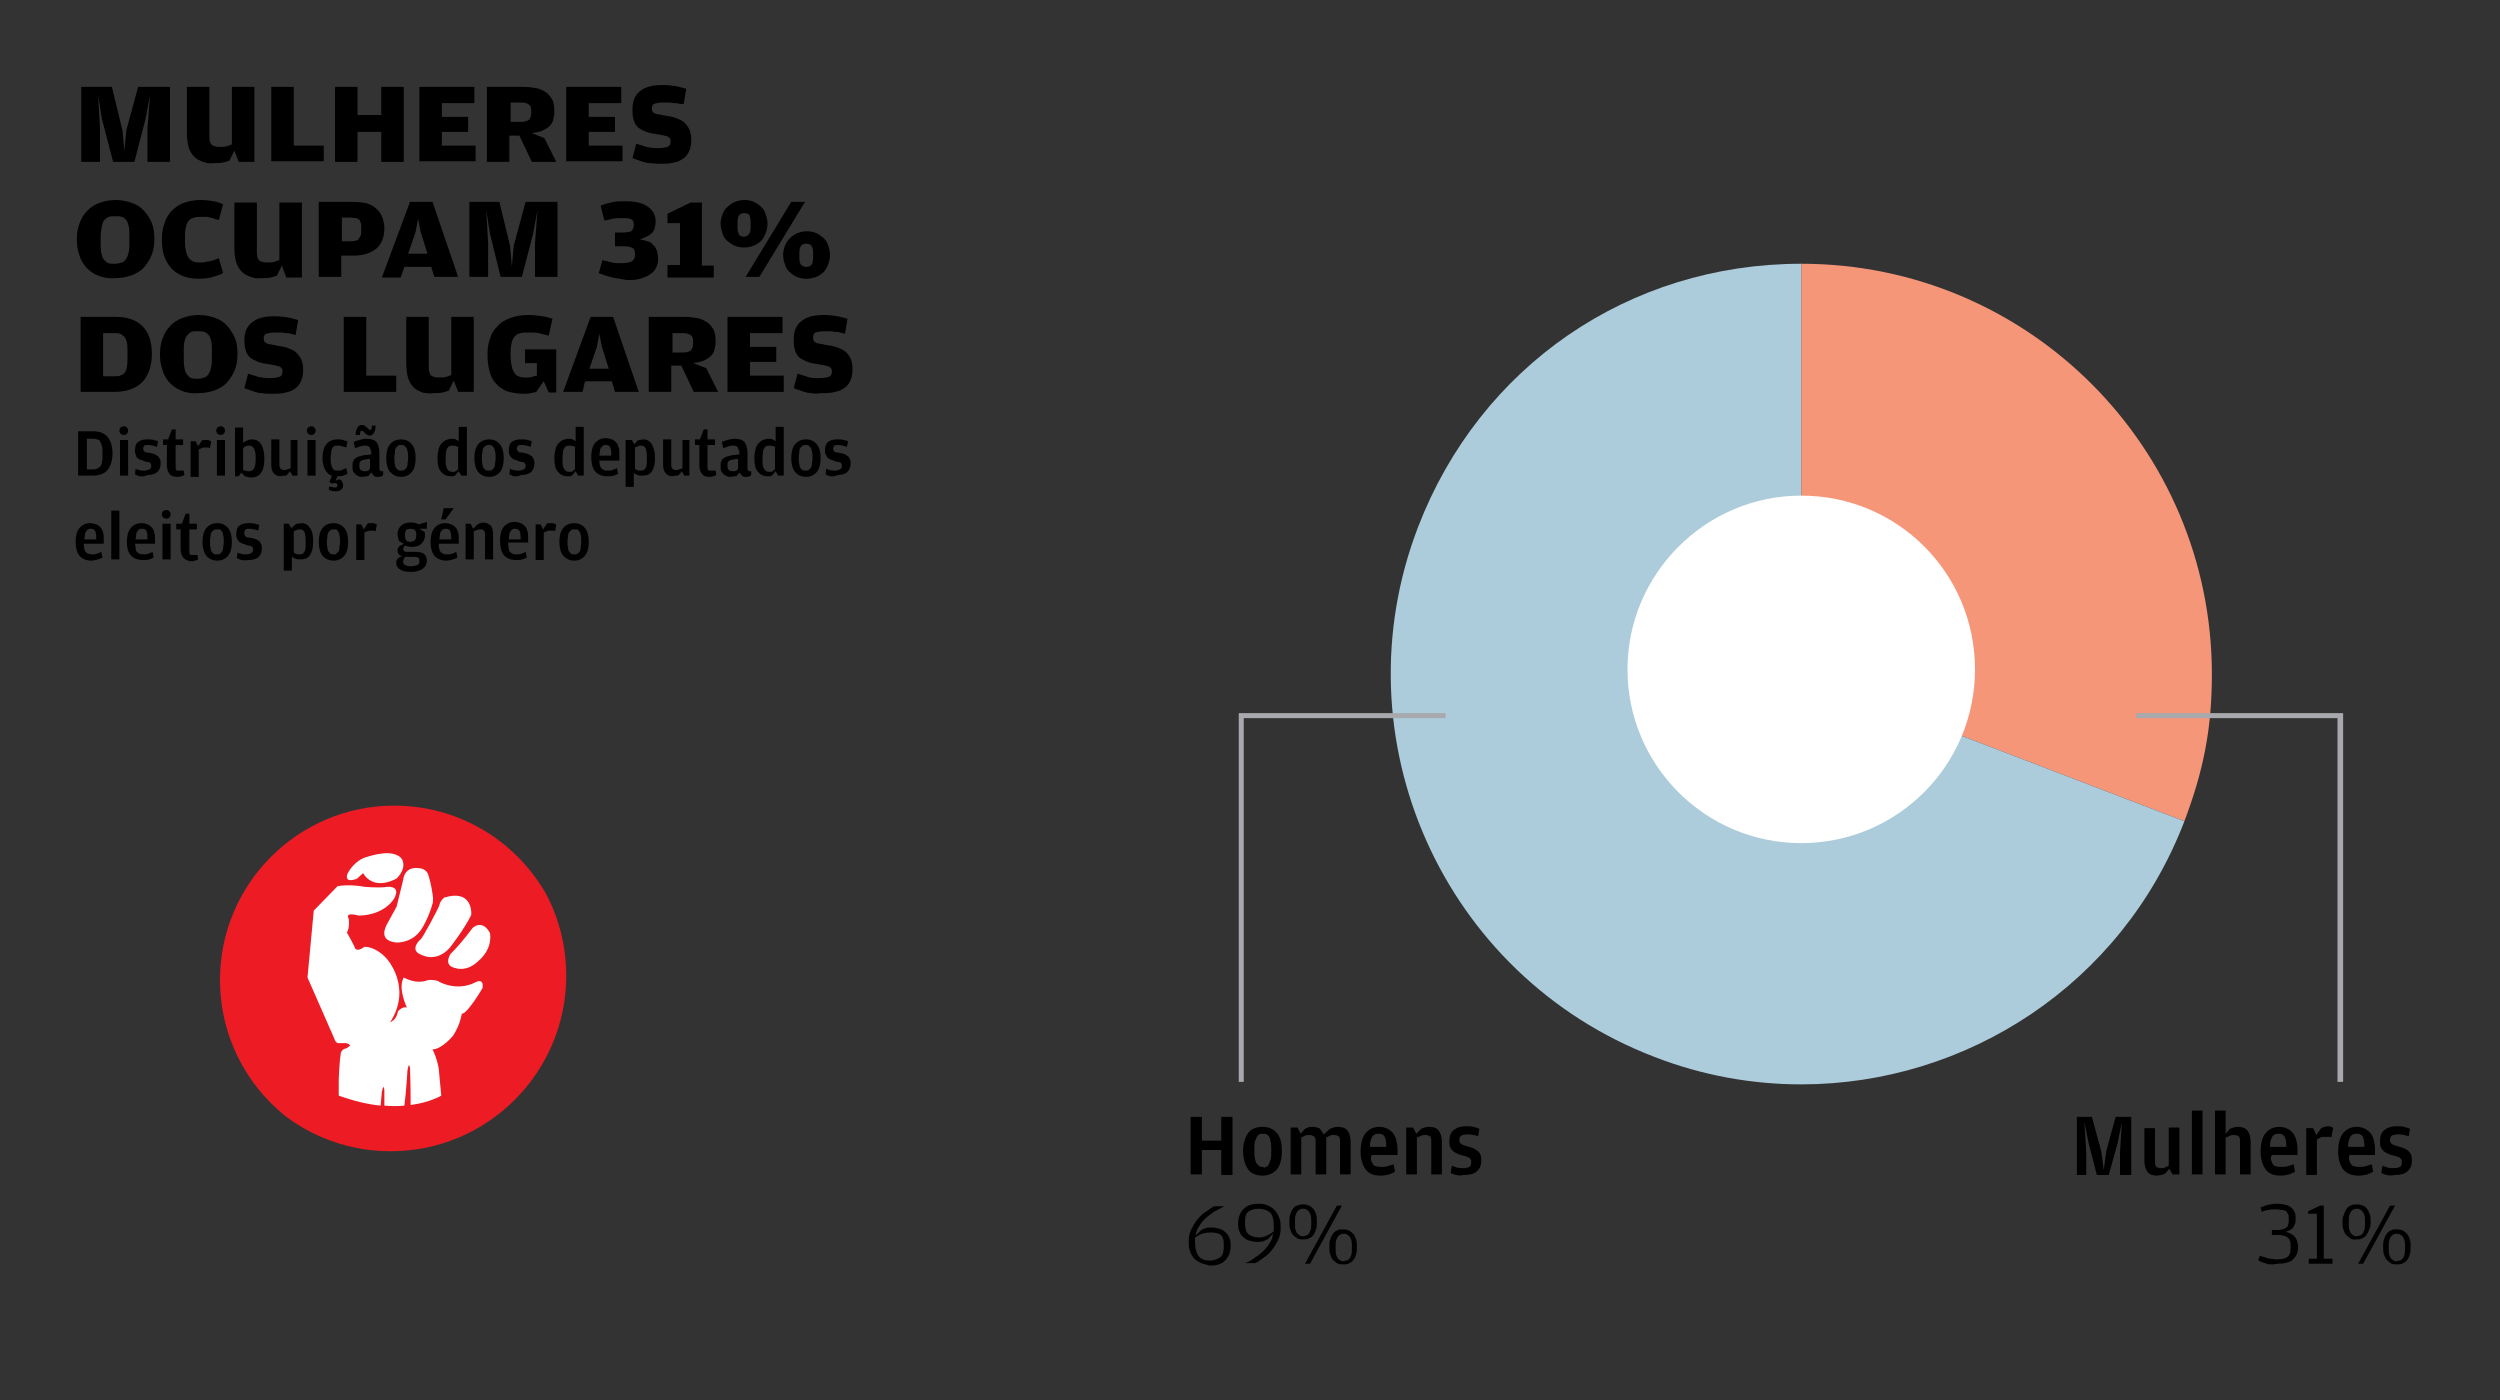 <?xml version="1.0" encoding="utf-8"?>
<!-- Generator: Adobe Illustrator 14.0.0, SVG Export Plug-In  -->
<!DOCTYPE svg PUBLIC "-//W3C//DTD SVG 1.1//EN" "http://www.w3.org/Graphics/SVG/1.1/DTD/svg11.dtd">
<svg version="1.1"
	 xmlns="http://www.w3.org/2000/svg" xmlns:xlink="http://www.w3.org/1999/xlink" xmlns:a="http://ns.adobe.com/AdobeSVGViewerExtensions/3.0/"
	 x="0px" y="0px" width="400px" height="224px" viewBox="-12.1 -13.7 400 224" enable-background="new -12.1 -13.7 400 224"
	 xml:space="preserve">
<rect x="-12.1" y="-13.7" width="400" height="224" fill="#333333" stroke="none"/>
<defs>
</defs>
<path fill="#F69679" d="M337.4,117.7l-61.3-23.5V28.5l0,0c36.3,0,65.7,29.4,65.7,65.7C341.8,102.8,340.5,109.5,337.4,117.7"/>
<path fill="#ACCCDB" d="M276.1,159.8c-7.8,0-15.8-1.4-23.5-4.4c-33.9-13-50.8-51-37.8-84.8c9.9-25.7,33.7-42.1,61.3-42.1l0,0v65.7
	l61.3,23.5C327.4,143.8,302.5,159.8,276.1,159.8"/>
<path fill="#FFFFFF" d="M303.9,93.4c0,15.4-12.5,27.8-27.8,27.8c-15.4,0-27.8-12.5-27.8-27.8s12.5-27.8,27.8-27.8
	C291.5,65.6,303.9,78,303.9,93.4L303.9,93.4z"/>
<path d="M180.2,170.2v4h-1.8V165h1.8v3.8h3.1V165h1.8v9.3h-1.8v-4H180.2z"/>
<path d="M187.6,173.4c-0.5-0.7-0.8-1.7-0.8-2.9c0-1.3,0.3-2.2,0.8-2.9s1.3-1,2.3-1s1.7,0.3,2.3,1s0.8,1.6,0.8,2.9
	c0,1.3-0.3,2.3-0.8,2.9s-1.3,1-2.3,1C188.9,174.4,188.1,174.1,187.6,173.4z M190.5,173c0.2-0.1,0.3-0.2,0.4-0.4
	c0.1-0.2,0.2-0.4,0.3-0.8c0.1-0.3,0.1-0.7,0.1-1.2v-0.3c0-0.5,0-0.9-0.1-1.3s-0.1-0.6-0.2-0.8c-0.1-0.2-0.3-0.3-0.4-0.4
	c-0.2-0.1-0.4-0.1-0.6-0.1c-0.2,0-0.5,0-0.6,0.1c-0.2,0.1-0.3,0.2-0.4,0.4c-0.1,0.2-0.2,0.4-0.3,0.7c-0.1,0.3-0.1,0.7-0.1,1.2v0.3
	c0,0.5,0,0.9,0.1,1.3c0.1,0.3,0.1,0.6,0.3,0.8s0.3,0.3,0.4,0.4c0.2,0.1,0.4,0.1,0.6,0.1C190.1,173.2,190.3,173.1,190.5,173z"/>
<path d="M200.7,166.9c0.2-0.1,0.4-0.1,0.6-0.2c0.2-0.1,0.4-0.1,0.7-0.1c0.7,0,1.2,0.2,1.5,0.6c0.3,0.4,0.5,1,0.5,1.8v5.2h-1.7v-5.4
	c0-0.3-0.1-0.6-0.2-0.7c-0.2-0.1-0.4-0.2-0.7-0.2c-0.3,0-0.5,0-0.7,0.1c-0.2,0.1-0.4,0.2-0.6,0.3v5.9h-1.7v-5.4
	c0-0.3-0.1-0.6-0.3-0.7c-0.2-0.1-0.4-0.2-0.7-0.2c-0.2,0-0.5,0-0.7,0.1c-0.2,0.1-0.4,0.2-0.6,0.3v5.9h-1.7v-7.5h1.1l0.5,1l0.7-0.8
	c0.2-0.1,0.3-0.1,0.5-0.2c0.2-0.1,0.4-0.1,0.7-0.1c0.3,0,0.5,0,0.7,0.1c0.2,0.1,0.4,0.1,0.5,0.2l0.6,0.9L200.7,166.9z"/>
<path d="M207.3,172c0.1,0.3,0.2,0.5,0.3,0.6c0.1,0.2,0.3,0.3,0.5,0.3c0.2,0.1,0.5,0.1,0.8,0.1c0.4,0,0.7,0,1-0.1
	c0.3-0.1,0.6-0.2,1-0.3l0.2,1.2c-0.2,0.1-0.5,0.2-0.9,0.4c-0.4,0.1-0.9,0.2-1.4,0.2c-1.1,0-1.9-0.3-2.4-1c-0.5-0.7-0.8-1.6-0.8-2.9
	c0-1.3,0.3-2.3,0.8-2.9c0.6-0.7,1.3-1,2.2-1c0.5,0,0.9,0.1,1.3,0.3c0.4,0.2,0.6,0.4,0.9,0.7c0.2,0.3,0.4,0.7,0.5,1.1
	c0.1,0.4,0.2,0.9,0.2,1.5v0.9h-4.1C207.2,171.4,207.2,171.7,207.3,172z M209.7,169.9v-0.3c0-0.7-0.1-1.2-0.3-1.5
	c-0.2-0.3-0.5-0.4-0.9-0.4c-0.2,0-0.4,0-0.6,0.1c-0.2,0.1-0.3,0.2-0.4,0.3c-0.1,0.2-0.2,0.4-0.3,0.7c-0.1,0.3-0.1,0.6-0.1,1H209.7z"
	/>
<path d="M215.3,166.9c0.2-0.1,0.3-0.1,0.6-0.2c0.2-0.1,0.4-0.1,0.7-0.1c0.7,0,1.2,0.2,1.5,0.6c0.3,0.4,0.5,1,0.5,1.8v5.2h-1.7v-5.4
	c0-0.3-0.1-0.6-0.2-0.7c-0.2-0.1-0.4-0.2-0.7-0.2c-0.3,0-0.5,0-0.7,0.1c-0.2,0.1-0.4,0.2-0.7,0.3v5.9h-1.7v-7.5h1.1l0.5,1
	L215.3,166.9z"/>
<path d="M220.9,174.3c-0.4-0.1-0.7-0.2-0.9-0.3l0.2-1.2c0.2,0.1,0.5,0.2,0.8,0.3c0.3,0.1,0.7,0.1,1,0.1c0.5,0,0.8-0.1,1-0.2
	c0.2-0.1,0.3-0.4,0.3-0.8c0-0.2,0-0.3-0.1-0.4c-0.1-0.1-0.1-0.2-0.3-0.3c-0.1-0.1-0.3-0.1-0.5-0.2c-0.2-0.1-0.5-0.1-0.8-0.2
	c-0.3-0.1-0.5-0.2-0.7-0.3c-0.2-0.1-0.4-0.2-0.6-0.4c-0.2-0.2-0.3-0.4-0.4-0.6c-0.1-0.3-0.1-0.6-0.1-0.9c0-0.8,0.2-1.4,0.7-1.8
	c0.5-0.4,1.1-0.6,1.9-0.6c0.5,0,0.9,0,1.3,0.1c0.4,0.1,0.6,0.2,0.9,0.3l-0.2,1.2c-0.3-0.1-0.6-0.2-0.8-0.2c-0.3-0.1-0.6-0.1-0.9-0.1
	c-0.5,0-0.8,0.1-1,0.2c-0.2,0.1-0.3,0.4-0.3,0.7c0,0.2,0,0.3,0.1,0.4c0.1,0.1,0.1,0.2,0.3,0.3c0.1,0.1,0.3,0.1,0.5,0.2
	c0.2,0.1,0.4,0.1,0.7,0.2c0.3,0.1,0.6,0.2,0.8,0.3c0.2,0.1,0.4,0.3,0.6,0.4c0.2,0.2,0.3,0.4,0.4,0.6c0.1,0.3,0.1,0.6,0.1,0.9
	c0,0.7-0.2,1.3-0.7,1.7c-0.4,0.4-1.1,0.6-2.1,0.6C221.7,174.4,221.3,174.4,220.9,174.3z"/>
<path d="M180.1,188.4c-0.4-0.2-0.8-0.4-1.1-0.7c-0.3-0.3-0.5-0.7-0.7-1.2c-0.2-0.5-0.2-1-0.2-1.6c0-0.7,0.1-1.3,0.4-1.9
	c0.3-0.6,0.6-1.1,1-1.6c0.4-0.5,0.8-0.9,1.3-1.2s0.9-0.7,1.4-0.9h1.6c-0.6,0.3-1.1,0.6-1.7,0.9c-0.5,0.4-1,0.7-1.4,1.1
	c-0.4,0.4-0.7,0.8-1,1.3c-0.3,0.4-0.4,0.9-0.5,1.4l0.9-0.9c0.2-0.1,0.4-0.2,0.7-0.3c0.3-0.1,0.6-0.1,1-0.1c0.4,0,0.8,0.1,1.2,0.2
	c0.4,0.1,0.7,0.3,1,0.6c0.3,0.2,0.5,0.6,0.6,0.9c0.2,0.4,0.2,0.8,0.2,1.3c0,0.9-0.3,1.7-0.9,2.3s-1.4,0.8-2.5,0.8
	C181,188.6,180.5,188.6,180.1,188.4z M183.2,187.4c0.4-0.3,0.5-0.9,0.5-1.7v-0.2c0-0.4,0-0.7-0.1-1c-0.1-0.3-0.2-0.5-0.4-0.6
	c-0.2-0.2-0.4-0.3-0.7-0.3c-0.3-0.1-0.6-0.1-1-0.1c-0.5,0-0.9,0.1-1.3,0.2c-0.4,0.2-0.8,0.4-1.1,0.6v0.2v0.4c0,1.1,0.2,1.9,0.6,2.4
	c0.4,0.5,1,0.7,1.9,0.7C182.3,187.9,182.9,187.7,183.2,187.4z"/>
<path d="M188.7,187.5c0.5-0.3,1-0.7,1.4-1.1c0.4-0.4,0.7-0.8,1-1.3c0.3-0.4,0.4-0.9,0.5-1.4l-0.9,0.9c-0.2,0.1-0.4,0.2-0.7,0.3
	c-0.3,0.1-0.6,0.1-1,0.1c-0.4,0-0.9-0.1-1.2-0.2c-0.4-0.1-0.7-0.3-1-0.6c-0.3-0.2-0.5-0.6-0.6-0.9c-0.2-0.4-0.2-0.8-0.2-1.3
	c0-0.9,0.3-1.7,0.9-2.3c0.6-0.6,1.4-0.8,2.5-0.8c0.5,0,1,0.1,1.4,0.3c0.4,0.2,0.8,0.4,1.1,0.8c0.3,0.3,0.5,0.7,0.7,1.2
	c0.2,0.5,0.2,1,0.2,1.6c0,0.7-0.1,1.3-0.4,1.9c-0.3,0.6-0.6,1.1-1,1.6c-0.4,0.5-0.8,0.9-1.3,1.2c-0.5,0.4-0.9,0.7-1.4,0.9h-1.6
	C187.7,188.2,188.2,187.9,188.7,187.5z M190.6,184c0.4-0.2,0.8-0.4,1.1-0.7c0,0,0-0.1,0-0.1c0,0,0-0.1,0-0.1v-0.4c0-0.5,0-1-0.1-1.4
	c-0.1-0.4-0.2-0.7-0.4-0.9c-0.2-0.2-0.5-0.4-0.8-0.5c-0.3-0.1-0.7-0.2-1.1-0.2c-0.8,0-1.3,0.2-1.7,0.5c-0.4,0.3-0.5,0.9-0.5,1.7v0.2
	c0,0.8,0.2,1.4,0.6,1.7c0.4,0.3,1,0.5,1.7,0.5C189.8,184.3,190.2,184.2,190.6,184z"/>
<path d="M195.4,184.4c-0.3-0.2-0.5-0.4-0.7-0.6c-0.2-0.3-0.3-0.6-0.4-0.9c-0.1-0.3-0.1-0.7-0.1-1.1c0-0.4,0-0.7,0.1-1.1
	c0.1-0.3,0.2-0.6,0.4-0.9c0.2-0.3,0.4-0.5,0.7-0.6s0.6-0.2,1-0.2c0.4,0,0.7,0.1,1,0.2c0.3,0.2,0.5,0.4,0.7,0.6
	c0.2,0.3,0.3,0.6,0.4,0.9s0.1,0.7,0.1,1.1c0,0.4,0,0.8-0.1,1.1c-0.1,0.3-0.2,0.6-0.4,0.9c-0.2,0.3-0.4,0.5-0.7,0.6
	c-0.3,0.2-0.6,0.2-1,0.2S195.7,184.6,195.4,184.4z M196.9,184c0.2-0.1,0.3-0.2,0.4-0.3c0.1-0.1,0.2-0.4,0.3-0.6
	c0.1-0.3,0.1-0.6,0.1-1v-0.4c0-0.4,0-0.7-0.1-1c-0.1-0.3-0.2-0.4-0.3-0.6c-0.1-0.1-0.3-0.2-0.4-0.3c-0.2-0.1-0.3-0.1-0.5-0.1
	c-0.2,0-0.4,0-0.5,0.1c-0.2,0.1-0.3,0.2-0.4,0.3c-0.1,0.1-0.2,0.3-0.3,0.6c-0.1,0.3-0.1,0.6-0.1,1v0.4c0,0.4,0,0.8,0.1,1
	c0.1,0.3,0.2,0.5,0.3,0.6c0.1,0.1,0.3,0.2,0.4,0.3c0.2,0.1,0.3,0.1,0.5,0.1C196.6,184.1,196.8,184,196.9,184z M201.8,179.2h0.8
	l-5.1,9.3h-0.8L201.8,179.2z M201.8,188.4c-0.3-0.2-0.5-0.4-0.7-0.6c-0.2-0.3-0.3-0.6-0.4-0.9c-0.1-0.3-0.1-0.7-0.1-1.1
	c0-0.4,0-0.7,0.1-1.1c0.1-0.3,0.2-0.6,0.4-0.9c0.2-0.3,0.4-0.5,0.7-0.6c0.3-0.2,0.6-0.2,1-0.2c0.4,0,0.7,0.1,1,0.2
	c0.3,0.2,0.5,0.4,0.7,0.6c0.2,0.3,0.3,0.6,0.4,0.9c0.1,0.3,0.1,0.7,0.1,1.1c0,0.4,0,0.8-0.1,1.1s-0.2,0.7-0.4,0.9
	c-0.2,0.3-0.4,0.5-0.7,0.6c-0.3,0.2-0.6,0.2-1,0.2C202.5,188.6,202.1,188.6,201.8,188.4z M203.4,188c0.2-0.1,0.3-0.2,0.4-0.3
	c0.1-0.1,0.2-0.3,0.3-0.6c0.1-0.3,0.1-0.6,0.1-1v-0.4c0-0.4,0-0.7-0.1-1c-0.1-0.3-0.2-0.5-0.3-0.6c-0.1-0.1-0.3-0.2-0.4-0.3
	c-0.2-0.1-0.3-0.1-0.5-0.1c-0.2,0-0.4,0-0.5,0.1c-0.2,0.1-0.3,0.2-0.4,0.3c-0.1,0.1-0.2,0.3-0.3,0.6c-0.1,0.3-0.1,0.6-0.1,1v0.4
	c0,0.4,0,0.8,0.1,1c0.1,0.3,0.2,0.5,0.3,0.6c0.1,0.1,0.3,0.2,0.4,0.3c0.2,0.1,0.3,0.1,0.5,0.1C203,188,203.2,188,203.4,188z"/>
<path d="M320.3,165h2.3l1.5,5.5l0.4,3l0.4-3l1.5-5.5h2.5v9.3h-1.8v-3.6l0.3-4.9l-0.7,3.5l-1.4,5h-1.9l-1.3-5l-0.7-3.5l0.3,4.9v3.6
	h-1.5V165z"/>
<path d="M334.9,166.7h1.7v7.5h-1.1l-0.5-0.9l-0.7,0.8c-0.2,0.1-0.4,0.1-0.6,0.2c-0.2,0-0.5,0.1-0.7,0.1c-0.7,0-1.2-0.2-1.5-0.6
	c-0.3-0.4-0.5-1-0.5-1.8v-5.2h1.7v5.4c0,0.4,0.1,0.7,0.2,0.8c0.2,0.1,0.4,0.2,0.7,0.2c0.3,0,0.5,0,0.7-0.1c0.2-0.1,0.4-0.2,0.6-0.3
	V166.7z"/>
<path d="M338.6,164h1.7v10.2h-1.7V164z"/>
<path d="M344,174.2h-1.7V164h1.7v3.7l0.7-0.8c0.2-0.1,0.3-0.1,0.6-0.2c0.2-0.1,0.4-0.1,0.7-0.1c0.7,0,1.2,0.2,1.5,0.6
	c0.3,0.4,0.5,1,0.5,1.8v5.2h-1.7v-5.4c0-0.3-0.1-0.6-0.2-0.7c-0.2-0.1-0.4-0.2-0.7-0.2c-0.3,0-0.5,0-0.7,0.1
	c-0.2,0.1-0.4,0.2-0.7,0.3V174.2z"/>
<path d="M351.3,172c0.1,0.3,0.2,0.5,0.3,0.6c0.1,0.2,0.3,0.3,0.5,0.3c0.2,0.1,0.5,0.1,0.8,0.1c0.4,0,0.7,0,1-0.1
	c0.3-0.1,0.6-0.2,1-0.3l0.2,1.2c-0.2,0.1-0.5,0.2-0.9,0.4c-0.4,0.1-0.9,0.2-1.4,0.2c-1.1,0-1.9-0.3-2.4-1c-0.5-0.7-0.8-1.6-0.8-2.9
	c0-1.3,0.3-2.3,0.8-2.9c0.6-0.7,1.3-1,2.2-1c0.5,0,0.9,0.1,1.3,0.3c0.4,0.2,0.6,0.4,0.9,0.7c0.2,0.3,0.4,0.7,0.5,1.1
	c0.1,0.4,0.2,0.9,0.2,1.5v0.9h-4.1C351.2,171.4,351.2,171.7,351.3,172z M353.7,169.9v-0.3c0-0.7-0.1-1.2-0.3-1.5
	c-0.2-0.3-0.5-0.4-0.9-0.4c-0.2,0-0.4,0-0.6,0.1c-0.2,0.1-0.3,0.2-0.4,0.3c-0.1,0.2-0.2,0.4-0.3,0.7c-0.1,0.3-0.1,0.6-0.1,1H353.7z"
	/>
<path d="M359.3,166.8c0.2-0.1,0.3-0.1,0.5-0.2c0.2,0,0.3-0.1,0.5-0.1c0.2,0,0.4,0,0.6,0.1c0.2,0.1,0.3,0.1,0.3,0.2l-0.3,1.5
	c-0.1-0.1-0.3-0.1-0.4-0.1c-0.2,0-0.4,0-0.6,0c-0.3,0-0.5,0-0.7,0.1c-0.2,0.1-0.4,0.2-0.6,0.3v5.7h-1.7v-7.5h1.1l0.5,1.1
	L359.3,166.8z"/>
<path d="M363.8,172c0.1,0.3,0.2,0.5,0.3,0.6c0.1,0.2,0.3,0.3,0.5,0.3c0.2,0.1,0.5,0.1,0.8,0.1c0.4,0,0.7,0,1-0.1
	c0.3-0.1,0.6-0.2,1-0.3l0.2,1.2c-0.2,0.1-0.5,0.2-0.9,0.4c-0.4,0.1-0.9,0.2-1.4,0.2c-1.1,0-1.9-0.3-2.5-1c-0.5-0.7-0.8-1.6-0.8-2.9
	c0-1.3,0.3-2.3,0.8-2.9c0.6-0.7,1.3-1,2.2-1c0.5,0,0.9,0.1,1.3,0.3c0.4,0.2,0.6,0.4,0.9,0.7c0.2,0.3,0.4,0.7,0.5,1.1
	c0.1,0.4,0.2,0.9,0.2,1.5v0.9h-4.1C363.7,171.4,363.7,171.7,363.8,172z M366.2,169.9v-0.3c0-0.7-0.1-1.2-0.3-1.5
	c-0.2-0.3-0.5-0.4-0.9-0.4c-0.2,0-0.4,0-0.6,0.1c-0.2,0.1-0.3,0.2-0.4,0.3c-0.1,0.2-0.2,0.4-0.3,0.7c-0.1,0.3-0.1,0.6-0.1,1H366.2z"
	/>
<path d="M369.8,174.3c-0.4-0.1-0.7-0.2-0.9-0.3l0.2-1.2c0.2,0.1,0.5,0.2,0.8,0.3c0.3,0.1,0.7,0.1,1,0.1c0.5,0,0.8-0.1,1-0.2
	c0.2-0.1,0.3-0.4,0.3-0.8c0-0.2,0-0.3-0.1-0.4c-0.1-0.1-0.1-0.2-0.3-0.3c-0.1-0.1-0.3-0.1-0.5-0.2c-0.2-0.1-0.5-0.1-0.8-0.2
	c-0.3-0.1-0.5-0.2-0.7-0.3s-0.4-0.2-0.6-0.4c-0.2-0.2-0.3-0.4-0.4-0.6c-0.1-0.3-0.1-0.6-0.1-0.9c0-0.8,0.2-1.4,0.7-1.8
	c0.5-0.4,1.1-0.6,1.9-0.6c0.5,0,0.9,0,1.3,0.1c0.4,0.1,0.6,0.2,0.9,0.3l-0.2,1.2c-0.3-0.1-0.6-0.2-0.8-0.2c-0.3-0.1-0.6-0.1-0.9-0.1
	c-0.5,0-0.8,0.1-1,0.2c-0.2,0.1-0.3,0.4-0.3,0.7c0,0.2,0,0.3,0.1,0.4c0.1,0.1,0.1,0.2,0.3,0.3c0.1,0.1,0.3,0.1,0.5,0.2
	c0.2,0.1,0.4,0.1,0.7,0.2c0.3,0.1,0.6,0.2,0.8,0.3c0.2,0.1,0.5,0.3,0.6,0.4c0.2,0.2,0.3,0.4,0.4,0.6c0.1,0.3,0.1,0.6,0.1,0.9
	c0,0.7-0.2,1.3-0.7,1.7c-0.4,0.4-1.1,0.6-2,0.6C370.6,174.4,370.2,174.4,369.8,174.3z"/>
<path d="M351.1,188.6c-0.3,0-0.5-0.1-0.8-0.2c-0.2-0.1-0.4-0.1-0.6-0.2c-0.2-0.1-0.4-0.2-0.5-0.3l0.3-0.7c0.2,0.1,0.4,0.2,0.6,0.2
	c0.2,0.1,0.4,0.1,0.6,0.2c0.2,0.1,0.4,0.1,0.6,0.1c0.2,0,0.5,0.1,0.7,0.1c0.9,0,1.5-0.1,1.9-0.4c0.4-0.3,0.5-0.8,0.5-1.5v-0.1
	c0-0.4,0-0.7-0.1-0.9c-0.1-0.3-0.2-0.5-0.4-0.6c-0.2-0.1-0.4-0.3-0.7-0.3c-0.3-0.1-0.7-0.1-1.1-0.1h-0.7v-0.8h0.7c0.4,0,0.7,0,1-0.1
	c0.3-0.1,0.5-0.2,0.6-0.3c0.2-0.1,0.3-0.3,0.3-0.5c0.1-0.2,0.1-0.5,0.1-0.8v0c0-0.3,0-0.6-0.1-0.8c-0.1-0.2-0.2-0.4-0.3-0.5
	c-0.2-0.1-0.4-0.2-0.6-0.2c-0.3,0-0.6-0.1-1-0.1c-0.3,0-0.5,0-0.7,0c-0.2,0-0.4,0.1-0.6,0.1c-0.2,0-0.3,0.1-0.5,0.1
	c-0.2,0.1-0.3,0.1-0.5,0.2l-0.2-0.7c0.3-0.1,0.7-0.3,1.1-0.4c0.4-0.1,0.9-0.2,1.5-0.2c0.6,0,1.1,0.1,1.5,0.2
	c0.4,0.1,0.7,0.3,0.9,0.5c0.2,0.2,0.4,0.5,0.5,0.8c0.1,0.3,0.1,0.6,0.1,0.9c0,0.3,0,0.6-0.1,0.8c-0.1,0.2-0.2,0.4-0.3,0.6
	c-0.1,0.2-0.3,0.3-0.5,0.4c-0.2,0.1-0.4,0.2-0.7,0.3c0.6,0.1,1.1,0.4,1.5,0.8c0.3,0.4,0.5,1,0.5,1.7c0,0.8-0.3,1.4-0.8,1.9
	c-0.5,0.5-1.4,0.7-2.5,0.7C351.8,188.6,351.4,188.6,351.1,188.6z"/>
<path d="M357.2,187.7h1.4v-7.2h-1.4v-0.4l1.9-0.9h0.6v8.5h1.4v0.8h-3.8V187.7z"/>
<path d="M363.9,184.4c-0.3-0.2-0.5-0.4-0.7-0.6c-0.2-0.3-0.3-0.6-0.4-0.9c-0.1-0.3-0.1-0.7-0.1-1.1c0-0.4,0-0.7,0.2-1.1
	c0.1-0.3,0.2-0.6,0.4-0.9c0.2-0.3,0.4-0.5,0.7-0.6c0.3-0.2,0.6-0.2,1-0.2c0.4,0,0.7,0.1,1,0.2s0.5,0.4,0.7,0.6
	c0.2,0.3,0.3,0.6,0.4,0.9s0.1,0.7,0.1,1.1c0,0.4,0,0.8-0.2,1.1c-0.1,0.3-0.2,0.6-0.4,0.9c-0.2,0.3-0.4,0.5-0.7,0.6
	c-0.3,0.2-0.6,0.2-1,0.2C364.5,184.7,364.2,184.6,363.9,184.4z M365.5,184c0.2-0.1,0.3-0.2,0.4-0.3c0.1-0.1,0.2-0.4,0.3-0.6
	c0.1-0.3,0.1-0.6,0.1-1v-0.4c0-0.4,0-0.7-0.1-1c-0.1-0.3-0.2-0.4-0.3-0.6c-0.1-0.1-0.3-0.2-0.4-0.3c-0.2-0.1-0.3-0.1-0.5-0.1
	c-0.2,0-0.4,0-0.5,0.1c-0.2,0.1-0.3,0.2-0.4,0.3c-0.1,0.1-0.2,0.3-0.3,0.6c-0.1,0.3-0.1,0.6-0.1,1v0.4c0,0.4,0,0.8,0.1,1
	c0.1,0.3,0.2,0.5,0.3,0.6c0.1,0.1,0.3,0.2,0.4,0.3c0.2,0.1,0.3,0.1,0.5,0.1C365.1,184.1,365.3,184,365.5,184z M370.3,179.2h0.8
	l-5.1,9.3h-0.8L370.3,179.2z M370.4,188.4c-0.3-0.2-0.5-0.4-0.7-0.6c-0.2-0.3-0.3-0.6-0.4-0.9c-0.1-0.3-0.1-0.7-0.1-1.1
	c0-0.4,0-0.7,0.1-1.1c0.1-0.3,0.2-0.6,0.4-0.9c0.2-0.3,0.4-0.5,0.7-0.6c0.3-0.2,0.6-0.2,1-0.2c0.4,0,0.7,0.1,1,0.2
	c0.3,0.2,0.5,0.4,0.7,0.6c0.2,0.3,0.3,0.6,0.4,0.9c0.1,0.3,0.1,0.7,0.1,1.1c0,0.4,0,0.8-0.1,1.1c-0.1,0.3-0.2,0.7-0.4,0.9
	c-0.2,0.3-0.4,0.5-0.7,0.6c-0.3,0.2-0.6,0.2-1,0.2C371,188.6,370.6,188.6,370.4,188.4z M371.9,188c0.2-0.1,0.3-0.2,0.4-0.3
	c0.1-0.1,0.2-0.3,0.3-0.6c0.1-0.3,0.1-0.6,0.1-1v-0.4c0-0.4,0-0.7-0.1-1c-0.1-0.3-0.2-0.5-0.3-0.6c-0.1-0.1-0.3-0.2-0.4-0.3
	c-0.2-0.1-0.3-0.1-0.5-0.1c-0.2,0-0.4,0-0.5,0.1c-0.2,0.1-0.3,0.2-0.4,0.3c-0.1,0.1-0.2,0.3-0.3,0.6c-0.1,0.3-0.1,0.6-0.1,1v0.4
	c0,0.4,0,0.8,0.1,1c0.1,0.3,0.2,0.5,0.3,0.6c0.1,0.1,0.3,0.2,0.4,0.3c0.2,0.1,0.3,0.1,0.5,0.1C371.6,188,371.7,188,371.9,188z"/>
<polygon fill="#A7A9AC" points="186.9,159.4 186.9,101.2 219.2,101.2 219.2,100.4 186.1,100.4 186.1,159.4 186.9,159.4 "/>
<polygon fill="#A7A9AC" points="362.8,159.4 362.8,100.4 329.7,100.4 329.7,101.2 361.9,101.2 361.9,159.4 362.8,159.4 "/>
<path d="M0.8,0.2h5l1.7,7l0.3,3.3l0.3-3.3l1.9-7h5.1v12h-3.6V6.8l0.4-5.3l-0.7,3.8l-1.8,6.9H6L4.2,5.3L3.6,1.5l0.3,5.3v5.4h-3V0.2z"
	/>
<path d="M20.4,12.2c-0.5-0.2-1-0.4-1.4-0.8c-0.4-0.4-0.7-0.9-0.9-1.5c-0.2-0.6-0.3-1.5-0.3-2.4V0.2h3.6v7.9c0,0.7,0.1,1.1,0.4,1.4
	c0.3,0.2,0.7,0.3,1.3,0.3c0.5,0,0.8,0,1.1-0.1c0.3-0.1,0.6-0.2,0.8-0.3V0.2h3.6v12h-2.5l-0.7-1.8L24.6,12c-0.2,0.1-0.6,0.2-1,0.3
	c-0.4,0.1-0.9,0.1-1.5,0.1C21.5,12.5,20.9,12.4,20.4,12.2z"/>
<path d="M31.3,0.2h3.6v9.4h4.8v2.5h-8.4V0.2z"/>
<path d="M41.5,0.2h3.6v4.5h3.8V0.2h3.6v12h-3.6V7.4h-3.8v4.8h-3.6V0.2z"/>
<path d="M55,0.2h8.8v2.6h-5.2V5h4.2v2.4h-4.2v2.2H64v2.5h-9V0.2z"/>
<path d="M65.9,0.2h5.7c0.8,0,1.5,0.1,2.1,0.2c0.6,0.1,1.1,0.4,1.6,0.7c0.4,0.3,0.7,0.7,1,1.2c0.2,0.5,0.3,1.1,0.3,1.9
	c0,0.5-0.1,0.9-0.2,1.3c-0.1,0.4-0.3,0.7-0.6,1c-0.3,0.3-0.7,0.5-1.1,0.7c-0.5,0.2-1,0.3-1.7,0.4L75,8.4l1.9,3.8h-3.9l-2-4.2h-1.6
	v4.2h-3.6V0.2z M71.2,5.8c0.6,0,1-0.1,1.3-0.3c0.2-0.2,0.4-0.6,0.4-1.1V4.1c0-0.6-0.1-0.9-0.4-1.1c-0.3-0.2-0.7-0.3-1.3-0.3h-1.6
	v3.1H71.2z"/>
<path d="M78.5,0.2h8.8v2.6h-5.2V5h4.2v2.4h-4.2v2.2h5.4v2.5h-9V0.2z"/>
<path d="M91.9,12.4c-0.4,0-0.8-0.1-1.1-0.2c-0.3-0.1-0.6-0.2-0.9-0.3s-0.5-0.2-0.8-0.3l0.6-2.3c0.6,0.2,1.1,0.3,1.6,0.5
	c0.5,0.1,1.1,0.2,1.8,0.2c0.8,0,1.3-0.1,1.6-0.2C95,9.7,95.2,9.4,95.2,9c0-0.2,0-0.4-0.1-0.5c0-0.1-0.1-0.2-0.3-0.3
	c-0.1-0.1-0.3-0.1-0.6-0.2c-0.3-0.1-0.6-0.1-1-0.2c-0.7-0.1-1.4-0.2-1.9-0.4c-0.5-0.2-0.9-0.4-1.3-0.7c-0.3-0.3-0.6-0.7-0.7-1.2
	c-0.2-0.5-0.2-1.1-0.2-1.8c0-1.2,0.4-2.2,1.2-2.8c0.8-0.7,2-1,3.6-1c0.9,0,1.6,0.1,2.2,0.2c0.6,0.1,1.1,0.3,1.6,0.4l-0.4,2.4
	C97,3,96.7,2.9,96.5,2.9c-0.2-0.1-0.5-0.1-0.7-0.1c-0.3,0-0.5-0.1-0.8-0.1c-0.3,0-0.6,0-0.9,0c-0.7,0-1.2,0.1-1.5,0.2
	c-0.3,0.1-0.4,0.4-0.4,0.7c0,0.2,0,0.4,0.1,0.5c0,0.1,0.1,0.2,0.3,0.3c0.1,0.1,0.3,0.1,0.6,0.2c0.3,0,0.6,0.1,1.1,0.2
	c0.7,0.1,1.3,0.2,1.8,0.4c0.5,0.2,1,0.4,1.3,0.7c0.3,0.3,0.6,0.7,0.8,1.1c0.2,0.5,0.3,1,0.3,1.7c0,0.7-0.1,1.2-0.3,1.7
	c-0.2,0.5-0.5,0.9-0.9,1.2c-0.4,0.3-0.9,0.6-1.6,0.7c-0.6,0.2-1.4,0.2-2.3,0.2C92.8,12.5,92.3,12.4,91.9,12.4z"/>
<path d="M3.6,30.4c-0.8-0.3-1.4-0.8-1.9-1.3c-0.5-0.6-0.9-1.2-1.1-2c-0.3-0.8-0.4-1.6-0.4-2.5c0-0.9,0.1-1.7,0.4-2.5
	c0.3-0.8,0.6-1.4,1.2-2c0.5-0.6,1.2-1,1.9-1.3c0.8-0.3,1.7-0.5,2.7-0.5c1,0,1.9,0.2,2.7,0.5s1.4,0.7,1.9,1.3
	c0.5,0.5,0.9,1.2,1.2,1.9c0.3,0.8,0.4,1.6,0.4,2.5c0,0.9-0.1,1.7-0.4,2.5c-0.3,0.8-0.7,1.4-1.2,2c-0.5,0.6-1.2,1-1.9,1.3
	c-0.8,0.3-1.7,0.5-2.7,0.5C5.3,30.9,4.4,30.7,3.6,30.4z M7.4,28.3c0.3-0.1,0.5-0.3,0.7-0.6c0.2-0.3,0.3-0.7,0.4-1.1s0.1-1.1,0.1-1.9
	v-0.6c0-0.6,0-1.2-0.1-1.6c-0.1-0.4-0.2-0.7-0.4-1c-0.2-0.2-0.4-0.4-0.7-0.5c-0.3-0.1-0.7-0.1-1.1-0.1c-0.4,0-0.8,0-1,0.1
	c-0.3,0.1-0.5,0.3-0.7,0.5s-0.3,0.6-0.4,1C4.1,23,4,23.6,4,24.2v0.6c0,0.8,0,1.4,0.1,1.9s0.2,0.9,0.4,1.1s0.4,0.5,0.7,0.6
	c0.3,0.1,0.6,0.1,1,0.1C6.7,28.5,7.1,28.4,7.4,28.3z"/>
<path d="M17,30.4c-0.7-0.3-1.4-0.8-1.8-1.3c-0.5-0.6-0.8-1.2-1.1-2c-0.2-0.8-0.3-1.6-0.3-2.5c0-0.9,0.1-1.7,0.4-2.5
	c0.2-0.8,0.6-1.4,1.1-2c0.5-0.5,1.1-1,1.9-1.3c0.8-0.3,1.7-0.5,2.8-0.5c0.8,0,1.5,0.1,2.1,0.2c0.6,0.1,1.1,0.3,1.5,0.5l-0.7,2.5
	c-0.3-0.1-0.5-0.1-0.7-0.2c-0.2-0.1-0.4-0.1-0.7-0.2s-0.4-0.1-0.7-0.1c-0.2,0-0.5,0-0.8,0c-0.4,0-0.7,0-1,0.1
	c-0.3,0.1-0.6,0.2-0.8,0.4s-0.4,0.5-0.5,0.9c-0.1,0.4-0.2,0.9-0.2,1.5V25c0,0.7,0.1,1.3,0.2,1.7c0.1,0.4,0.3,0.8,0.5,1
	c0.2,0.2,0.5,0.4,0.8,0.5c0.3,0.1,0.6,0.1,1,0.1c0.3,0,0.5,0,0.8-0.1c0.2,0,0.5-0.1,0.7-0.1c0.2-0.1,0.4-0.1,0.7-0.2
	c0.2-0.1,0.5-0.2,0.7-0.3l0.7,2.4c-0.4,0.2-0.9,0.4-1.6,0.6c-0.6,0.2-1.4,0.3-2.4,0.3C18.6,30.9,17.7,30.7,17,30.4z"/>
<path d="M28,30.6c-0.5-0.2-1-0.4-1.4-0.8c-0.4-0.4-0.7-0.9-0.9-1.5c-0.2-0.6-0.3-1.5-0.3-2.4v-7.2H29v7.9c0,0.7,0.1,1.1,0.4,1.4
	c0.3,0.2,0.7,0.3,1.3,0.3c0.5,0,0.8,0,1.1-0.1c0.3-0.1,0.6-0.2,0.8-0.3v-9.2h3.6v12h-2.5L33,28.8l-0.8,1.6c-0.2,0.1-0.6,0.2-1,0.3
	c-0.4,0.1-0.9,0.1-1.5,0.1C29.1,30.9,28.5,30.8,28,30.6z"/>
<path d="M38.9,18.6h5.6c0.7,0,1.4,0.1,2,0.2c0.6,0.2,1.1,0.4,1.5,0.8c0.4,0.3,0.8,0.8,1,1.3c0.2,0.5,0.4,1.2,0.4,1.9
	c0,1.4-0.4,2.5-1.3,3.3c-0.9,0.7-2.1,1.1-3.6,1.1h-2v3.4h-3.6V18.6z M44.1,24.9c0.3,0,0.5,0,0.7-0.1c0.2,0,0.4-0.1,0.5-0.3
	c0.1-0.1,0.2-0.3,0.3-0.5c0.1-0.2,0.1-0.5,0.1-0.9v-0.3c0-0.4,0-0.6-0.1-0.9c-0.1-0.2-0.1-0.4-0.3-0.5c-0.1-0.1-0.3-0.2-0.5-0.2
	c-0.2,0-0.5-0.1-0.7-0.1h-1.5v3.8H44.1z"/>
<path d="M53.5,18.6h3.6l4.1,12h-3.8L56.9,29h-4.3l-0.6,1.7H49L53.5,18.6z M56.3,26.9l-1.1-3.5l-0.4-2.1l-0.4,2.1l-1.2,3.5H56.3z"/>
<path d="M62.8,18.6h5l1.7,7l0.3,3.3l0.3-3.3l1.9-7h5.1v12h-3.6v-5.4l0.4-5.3l-0.7,3.8l-1.8,6.9h-3.4l-1.7-6.9l-0.6-3.8l0.3,5.3v5.4
	h-3V18.6z"/>
<path d="M85.5,30.6c-0.7-0.2-1.3-0.4-1.8-0.6l0.6-2.1c0.3,0.1,0.5,0.2,0.8,0.2c0.2,0.1,0.5,0.1,0.7,0.2c0.2,0,0.5,0.1,0.7,0.1
	c0.3,0,0.5,0,0.8,0c0.8,0,1.4-0.1,1.7-0.3c0.3-0.2,0.5-0.5,0.5-1V27c0-0.5-0.1-0.9-0.4-1c-0.3-0.2-0.7-0.3-1.4-0.3h-1.4v-2.2h1.3
	c0.6,0,1-0.1,1.3-0.2c0.2-0.2,0.4-0.5,0.4-0.9v-0.1c0-0.5-0.1-0.8-0.4-0.9c-0.3-0.2-0.8-0.2-1.5-0.2c-0.5,0-1,0-1.4,0.1
	c-0.4,0.1-0.9,0.2-1.4,0.3L84,19.2c0.5-0.2,1.1-0.4,1.7-0.5c0.6-0.2,1.4-0.2,2.3-0.2c1.6,0,2.8,0.3,3.6,0.9s1.2,1.3,1.2,2.3
	c0,0.8-0.2,1.5-0.6,1.9c-0.4,0.4-1.1,0.7-1.9,1c0.5,0.1,0.9,0.2,1.2,0.3c0.4,0.1,0.7,0.3,0.9,0.6c0.3,0.2,0.4,0.5,0.6,0.9
	c0.1,0.4,0.2,0.8,0.2,1.3s-0.1,1-0.3,1.4c-0.2,0.4-0.5,0.8-1,1.1c-0.4,0.3-0.9,0.5-1.6,0.7c-0.6,0.2-1.3,0.2-2.1,0.2
	C87.1,30.9,86.2,30.8,85.5,30.6z"/>
<path d="M94.7,28.7h2v-6.7h-2v-1.5l3.7-1.8h1.8v10.1h1.9v1.9h-7.4V28.7z"/>
<path d="M105.4,25.6c-0.4-0.2-0.8-0.5-1.2-0.8c-0.3-0.3-0.6-0.7-0.7-1.2c-0.2-0.5-0.3-1-0.3-1.5c0-0.5,0.1-1,0.3-1.5
	c0.2-0.5,0.4-0.9,0.8-1.2c0.3-0.3,0.7-0.6,1.2-0.8s1-0.3,1.5-0.3c0.6,0,1.1,0.1,1.5,0.3c0.5,0.2,0.8,0.5,1.2,0.8
	c0.3,0.3,0.6,0.7,0.7,1.2c0.2,0.5,0.3,0.9,0.3,1.5c0,0.5-0.1,1-0.3,1.5c-0.2,0.5-0.4,0.9-0.7,1.2c-0.3,0.3-0.7,0.6-1.2,0.8
	c-0.5,0.2-1,0.3-1.5,0.3C106.4,25.9,105.9,25.8,105.4,25.6z M107.7,23.8c0.2-0.2,0.3-0.6,0.3-1.2v-0.7c0-0.6-0.1-1-0.2-1.2
	c-0.2-0.2-0.4-0.3-0.8-0.3c-0.4,0-0.6,0.1-0.8,0.3s-0.3,0.6-0.3,1.2v0.7c0,0.3,0,0.6,0.1,0.8c0,0.2,0.1,0.3,0.2,0.5
	c0.1,0.1,0.2,0.2,0.3,0.2c0.1,0,0.3,0.1,0.5,0.1C107.3,24.1,107.6,24,107.7,23.8z M114.5,18.6h2.2l-7.3,12h-2.2L114.5,18.6z
	 M115.4,30.6c-0.5-0.2-0.8-0.5-1.2-0.8c-0.3-0.3-0.6-0.7-0.7-1.2c-0.2-0.5-0.3-1-0.3-1.5c0-0.5,0.1-1,0.3-1.5
	c0.2-0.5,0.4-0.8,0.8-1.2c0.3-0.3,0.7-0.6,1.2-0.8c0.5-0.2,1-0.3,1.5-0.3s1.1,0.1,1.5,0.3c0.5,0.2,0.8,0.5,1.2,0.8
	c0.3,0.3,0.6,0.7,0.7,1.2c0.2,0.5,0.3,0.9,0.3,1.5c0,0.5-0.1,1-0.3,1.5c-0.2,0.5-0.4,0.9-0.7,1.2c-0.3,0.3-0.7,0.6-1.2,0.8
	c-0.5,0.2-1,0.3-1.5,0.3C116.4,30.9,115.8,30.8,115.4,30.6z M117.7,28.7c0.2-0.2,0.3-0.6,0.3-1.2v-0.7c0-0.6-0.1-1-0.3-1.2
	c-0.2-0.2-0.4-0.3-0.8-0.3s-0.6,0.1-0.8,0.3c-0.2,0.2-0.3,0.6-0.3,1.2v0.7c0,0.6,0.1,1,0.3,1.2c0.2,0.2,0.5,0.3,0.8,0.3
	C117.3,29,117.5,28.9,117.7,28.7z"/>
<path d="M0.8,37h5.6c1.9,0,3.3,0.5,4.3,1.5c1,1,1.5,2.5,1.5,4.4c0,1.9-0.5,3.4-1.5,4.5c-1,1-2.5,1.6-4.4,1.6H0.8V37z M6.2,46.5
	c0.4,0,0.7,0,0.9-0.1c0.3-0.1,0.5-0.2,0.7-0.4c0.2-0.2,0.3-0.5,0.4-1s0.1-1,0.1-1.7v-0.7c0-0.6,0-1.1-0.1-1.5
	c-0.1-0.4-0.2-0.7-0.4-0.9s-0.4-0.4-0.7-0.5c-0.3-0.1-0.6-0.1-1-0.1H4.4v6.9H6.2z"/>
<path d="M16.9,48.8c-0.8-0.3-1.4-0.8-1.9-1.3c-0.5-0.6-0.9-1.2-1.1-2c-0.3-0.8-0.4-1.6-0.4-2.5c0-0.9,0.1-1.7,0.4-2.5
	c0.3-0.8,0.6-1.4,1.2-2c0.5-0.6,1.2-1,1.9-1.3c0.8-0.3,1.7-0.5,2.7-0.5c1,0,1.9,0.2,2.7,0.5c0.8,0.3,1.4,0.7,1.9,1.3
	s0.9,1.2,1.2,1.9c0.3,0.8,0.4,1.6,0.4,2.5c0,0.9-0.1,1.7-0.4,2.5c-0.3,0.8-0.7,1.4-1.2,2c-0.5,0.6-1.2,1-1.9,1.3
	c-0.8,0.3-1.7,0.5-2.7,0.5C18.5,49.3,17.6,49.1,16.9,48.8z M20.6,46.7c0.3-0.1,0.5-0.3,0.7-0.6c0.2-0.3,0.3-0.7,0.4-1.1
	c0.1-0.5,0.1-1.1,0.1-1.9v-0.6c0-0.6,0-1.2-0.1-1.6c-0.1-0.4-0.2-0.7-0.4-1c-0.2-0.2-0.4-0.4-0.7-0.5c-0.3-0.1-0.7-0.1-1.1-0.1
	c-0.4,0-0.8,0-1,0.1S18,39.8,17.8,40s-0.3,0.6-0.4,1c-0.1,0.4-0.1,1-0.1,1.6v0.6c0,0.8,0,1.4,0.1,1.9c0.1,0.5,0.2,0.9,0.4,1.1
	s0.4,0.5,0.7,0.6c0.3,0.1,0.6,0.1,1,0.1C20,46.9,20.3,46.8,20.6,46.7z"/>
<path d="M29.8,49.2c-0.4,0-0.8-0.1-1.1-0.2c-0.3-0.1-0.6-0.2-0.9-0.3c-0.3-0.1-0.5-0.2-0.8-0.3l0.6-2.3c0.6,0.2,1.1,0.3,1.6,0.5
	c0.5,0.1,1.1,0.2,1.8,0.2c0.8,0,1.3-0.1,1.6-0.2c0.3-0.1,0.5-0.4,0.5-0.8c0-0.2,0-0.4-0.1-0.5c0-0.1-0.1-0.2-0.3-0.3
	c-0.1-0.1-0.3-0.1-0.6-0.2c-0.3-0.1-0.6-0.1-1-0.2c-0.7-0.1-1.4-0.2-1.9-0.4c-0.5-0.2-0.9-0.4-1.3-0.7c-0.3-0.3-0.6-0.7-0.7-1.2
	C27.1,42,27,41.4,27,40.7c0-1.2,0.4-2.2,1.2-2.8c0.8-0.7,2-1,3.6-1c0.9,0,1.6,0.1,2.2,0.2c0.6,0.1,1.1,0.3,1.6,0.4l-0.4,2.4
	c-0.3-0.1-0.5-0.1-0.8-0.2c-0.2-0.1-0.5-0.1-0.7-0.1c-0.3,0-0.5-0.1-0.8-0.1c-0.3,0-0.6,0-0.9,0c-0.7,0-1.2,0.1-1.5,0.2
	s-0.4,0.4-0.4,0.7c0,0.2,0,0.4,0.1,0.5c0,0.1,0.1,0.2,0.3,0.3c0.1,0.1,0.3,0.1,0.6,0.2c0.3,0,0.6,0.1,1.1,0.2
	c0.7,0.1,1.3,0.2,1.8,0.4c0.5,0.2,1,0.4,1.3,0.7c0.3,0.3,0.6,0.7,0.8,1.1c0.2,0.5,0.3,1,0.3,1.7c0,0.7-0.1,1.2-0.3,1.7
	c-0.2,0.5-0.5,0.9-0.9,1.2c-0.4,0.3-0.9,0.6-1.6,0.7c-0.6,0.2-1.4,0.2-2.3,0.2C30.7,49.3,30.2,49.3,29.8,49.2z"/>
<path d="M42.9,37h3.6v9.4h4.8V49h-8.4V37z"/>
<path d="M55.5,49.1c-0.5-0.2-1-0.4-1.4-0.8c-0.4-0.4-0.7-0.9-0.9-1.5c-0.2-0.6-0.3-1.5-0.3-2.4V37h3.6V45c0,0.7,0.1,1.1,0.4,1.4
	c0.3,0.2,0.7,0.3,1.3,0.3c0.5,0,0.8,0,1.1-0.1c0.3-0.1,0.6-0.2,0.8-0.3V37h3.6v12h-2.5l-0.7-1.8l-0.8,1.6c-0.2,0.1-0.6,0.2-1,0.3
	c-0.4,0.1-0.9,0.1-1.5,0.1C56.6,49.3,56,49.2,55.5,49.1z"/>
<path d="M69,48.9c-0.7-0.3-1.3-0.7-1.8-1.3c-0.5-0.5-0.8-1.2-1-2c-0.2-0.8-0.3-1.6-0.3-2.6c0-0.9,0.1-1.7,0.4-2.5
	c0.2-0.8,0.6-1.4,1.2-2c0.5-0.6,1.2-1,2-1.3c0.8-0.3,1.8-0.5,2.9-0.5c0.9,0,1.7,0.1,2.3,0.2c0.7,0.1,1.2,0.3,1.6,0.4L75.7,40
	c-0.6-0.1-1.1-0.3-1.6-0.4c-0.5-0.1-1.1-0.1-1.7-0.1c-0.5,0-0.9,0-1.2,0.1c-0.4,0.1-0.7,0.2-0.9,0.5c-0.2,0.2-0.4,0.5-0.5,0.9
	c-0.1,0.4-0.2,0.9-0.2,1.5v0.7c0,0.7,0.1,1.4,0.2,1.8c0.1,0.5,0.3,0.8,0.5,1.1c0.2,0.3,0.5,0.4,0.8,0.5c0.3,0.1,0.6,0.1,1,0.1
	c0.4,0,0.7,0,0.9-0.1c0.3-0.1,0.5-0.1,0.8-0.2v-2h-1.9v-2.2h5v6.9h-1.2l-0.8-1.8L73.7,49c-0.2,0.1-0.5,0.1-0.9,0.2
	c-0.4,0.1-0.7,0.1-1.1,0.1C70.6,49.3,69.7,49.1,69,48.9z"/>
<path d="M82.4,37h3.6l4.1,12h-3.8l-0.5-1.7h-4.3L81.1,49H78L82.4,37z M85.3,45.3l-1.1-3.5l-0.4-2.1l-0.4,2.1l-1.2,3.5H85.3z"/>
<path d="M91.7,37h5.7c0.8,0,1.5,0.1,2.1,0.2c0.6,0.1,1.1,0.4,1.6,0.7c0.4,0.3,0.7,0.7,1,1.2c0.2,0.5,0.3,1.1,0.3,1.9
	c0,0.5-0.1,0.9-0.2,1.3c-0.1,0.4-0.3,0.7-0.6,1c-0.3,0.3-0.7,0.5-1.1,0.7c-0.5,0.2-1,0.3-1.7,0.4l2.1,0.8l1.9,3.8h-3.9l-2-4.2h-1.6
	V49h-3.6V37z M97.1,42.7c0.6,0,1-0.1,1.3-0.3c0.2-0.2,0.4-0.6,0.4-1.1V41c0-0.6-0.1-0.9-0.4-1.1c-0.3-0.2-0.7-0.3-1.3-0.3h-1.6v3.1
	H97.1z"/>
<path d="M104.3,37h8.8v2.6h-5.2v2.2h4.2v2.4h-4.2v2.2h5.4V49h-9V37z"/>
<path d="M117.7,49.2c-0.4,0-0.8-0.1-1.1-0.2c-0.3-0.1-0.6-0.2-0.9-0.3c-0.3-0.1-0.5-0.2-0.8-0.3l0.6-2.3c0.6,0.2,1.1,0.3,1.6,0.5
	s1.1,0.2,1.8,0.2c0.8,0,1.3-0.1,1.6-0.2c0.3-0.1,0.5-0.4,0.5-0.8c0-0.2,0-0.4-0.1-0.5c0-0.1-0.1-0.2-0.3-0.3
	c-0.1-0.1-0.3-0.1-0.6-0.2c-0.3-0.1-0.6-0.1-1-0.2c-0.7-0.1-1.4-0.2-1.9-0.4c-0.5-0.2-0.9-0.4-1.3-0.7c-0.3-0.3-0.6-0.7-0.7-1.2
	c-0.2-0.5-0.2-1.1-0.2-1.8c0-1.2,0.4-2.2,1.2-2.8c0.8-0.7,2-1,3.6-1c0.9,0,1.6,0.1,2.2,0.2c0.6,0.1,1.1,0.3,1.6,0.4l-0.4,2.4
	c-0.3-0.1-0.5-0.1-0.8-0.2c-0.2-0.1-0.5-0.1-0.7-0.1c-0.3,0-0.5-0.1-0.8-0.1c-0.3,0-0.6,0-0.9,0c-0.7,0-1.2,0.1-1.5,0.2
	S118,40,118,40.3c0,0.2,0,0.4,0.1,0.5c0,0.1,0.1,0.2,0.3,0.3c0.1,0.1,0.3,0.1,0.6,0.2c0.3,0,0.6,0.1,1.1,0.2
	c0.7,0.1,1.3,0.2,1.8,0.4s1,0.4,1.3,0.7c0.4,0.3,0.6,0.7,0.8,1.1c0.2,0.5,0.3,1,0.3,1.7c0,0.7-0.1,1.2-0.3,1.7
	c-0.2,0.5-0.5,0.9-0.9,1.2c-0.4,0.3-0.9,0.6-1.6,0.7c-0.6,0.2-1.4,0.2-2.3,0.2C118.6,49.3,118.1,49.3,117.7,49.2z"/>
<path d="M0.4,55.3h2.4c1,0,1.8,0.3,2.3,0.9c0.5,0.6,0.8,1.5,0.8,2.6c0,1.2-0.3,2.1-0.8,2.7c-0.5,0.6-1.3,0.9-2.4,0.9H0.4V55.3z
	 M2.6,61.4c0.3,0,0.5,0,0.8-0.1c0.2-0.1,0.4-0.2,0.5-0.3c0.1-0.2,0.3-0.4,0.3-0.7c0.1-0.3,0.1-0.7,0.1-1.2v-0.4c0-0.4,0-0.8-0.1-1.1
	c-0.1-0.3-0.2-0.5-0.3-0.7c-0.1-0.2-0.3-0.3-0.5-0.3c-0.2-0.1-0.5-0.1-0.8-0.1H1.8v4.9H2.6z"/>
<path d="M7.2,55.7c-0.1-0.1-0.2-0.3-0.2-0.5c0-0.2,0.1-0.4,0.2-0.5c0.1-0.1,0.3-0.2,0.5-0.2c0.2,0,0.4,0.1,0.5,0.2
	c0.1,0.1,0.2,0.3,0.2,0.5c0,0.2-0.1,0.4-0.2,0.5c-0.1,0.1-0.3,0.2-0.5,0.2C7.5,55.9,7.3,55.8,7.2,55.7z M7.1,56.7h1.3v5.7H7.1V56.7z
	"/>
<path d="M10.2,62.5c-0.3-0.1-0.5-0.2-0.7-0.3l0.1-0.9c0.2,0.1,0.4,0.2,0.6,0.2c0.2,0.1,0.5,0.1,0.8,0.1c0.3,0,0.6-0.1,0.8-0.2
	c0.2-0.1,0.3-0.3,0.3-0.6c0-0.1,0-0.2-0.1-0.3c0-0.1-0.1-0.2-0.2-0.2c-0.1-0.1-0.2-0.1-0.4-0.1c-0.2,0-0.4-0.1-0.6-0.2
	c-0.2-0.1-0.4-0.1-0.6-0.2c-0.2-0.1-0.3-0.2-0.4-0.3S9.7,59.2,9.6,59c-0.1-0.2-0.1-0.4-0.1-0.7c0-0.6,0.2-1.1,0.5-1.3
	c0.4-0.3,0.9-0.4,1.5-0.4c0.4,0,0.7,0,1,0.1c0.3,0.1,0.5,0.1,0.7,0.2L13,57.8c-0.2-0.1-0.4-0.1-0.6-0.2c-0.2,0-0.4-0.1-0.7-0.1
	c-0.3,0-0.6,0-0.7,0.1s-0.2,0.3-0.2,0.5c0,0.1,0,0.2,0.1,0.3c0,0.1,0.1,0.1,0.2,0.2c0.1,0.1,0.2,0.1,0.4,0.1c0.2,0,0.3,0.1,0.6,0.1
	c0.2,0.1,0.5,0.1,0.6,0.2c0.2,0.1,0.3,0.2,0.5,0.3c0.1,0.1,0.2,0.3,0.3,0.5c0.1,0.2,0.1,0.4,0.1,0.7c0,0.5-0.2,1-0.5,1.3
	c-0.3,0.3-0.9,0.5-1.6,0.5C10.9,62.6,10.5,62.5,10.2,62.5z"/>
<path d="M15,62.1c-0.2-0.3-0.4-0.7-0.4-1.3v-3.3H14v-0.9h0.8l0.6-1.6h0.6v1.6h1.2v0.9h-1.2v3.6c0,0.2,0,0.3,0.1,0.4
	c0.1,0.1,0.2,0.1,0.4,0.1h0.8l0.1,0.7c-0.1,0.1-0.3,0.1-0.5,0.2c-0.2,0.1-0.4,0.1-0.7,0.1C15.6,62.6,15.2,62.4,15,62.1z"/>
<path d="M20.2,56.8c0.1-0.1,0.2-0.1,0.4-0.1c0.1,0,0.3,0,0.4,0c0.2,0,0.3,0,0.4,0.1c0.1,0,0.2,0.1,0.3,0.1l-0.2,1.1
	c-0.1,0-0.2-0.1-0.3-0.1c-0.1,0-0.3,0-0.5,0c-0.2,0-0.4,0-0.5,0.1c-0.2,0.1-0.3,0.1-0.5,0.2v4.4h-1.3v-5.7h0.8l0.4,0.8L20.2,56.8z"
	/>
<path d="M22.7,55.7c-0.1-0.1-0.2-0.3-0.2-0.5c0-0.2,0.1-0.4,0.2-0.5c0.1-0.1,0.3-0.2,0.5-0.2c0.2,0,0.4,0.1,0.5,0.2
	c0.1,0.1,0.2,0.3,0.2,0.5c0,0.2-0.1,0.4-0.2,0.5s-0.3,0.2-0.5,0.2C23,55.9,22.9,55.8,22.7,55.7z M22.6,56.7h1.3v5.7h-1.3V56.7z"/>
<path d="M26.1,62.5h-0.6v-7.8h1.3v2.5c0.2-0.2,0.3-0.3,0.6-0.4c0.2-0.1,0.5-0.2,0.8-0.2c0.7,0,1.2,0.3,1.5,0.8
	c0.3,0.5,0.5,1.3,0.5,2.3c0,2-0.7,3-2.1,3c-0.2,0-0.4,0-0.6-0.1c-0.2,0-0.3-0.1-0.4-0.1l-0.6-0.6L26.1,62.5z M26.7,61.4
	c0.1,0.1,0.3,0.2,0.5,0.2c0.2,0.1,0.3,0.1,0.5,0.1c0.3,0,0.6-0.1,0.8-0.4c0.2-0.3,0.3-0.7,0.3-1.4v-0.5c0-0.3,0-0.6-0.1-0.9
	s-0.1-0.4-0.2-0.5c-0.1-0.1-0.2-0.2-0.3-0.3c-0.1-0.1-0.3-0.1-0.4-0.1c-0.2,0-0.4,0-0.6,0.1c-0.2,0.1-0.3,0.2-0.4,0.3V61.4z"/>
<path d="M34.2,56.7h1.3v5.7h-0.8l-0.4-0.7l-0.5,0.6c-0.1,0.1-0.3,0.1-0.5,0.1c-0.2,0-0.4,0.1-0.5,0.1c-0.5,0-0.9-0.2-1.1-0.5
	c-0.3-0.3-0.4-0.8-0.4-1.4v-4h1.3v4.1c0,0.3,0.1,0.5,0.2,0.6c0.1,0.1,0.3,0.2,0.5,0.2c0.2,0,0.4,0,0.6-0.1c0.2-0.1,0.3-0.1,0.5-0.2
	V56.7z"/>
<path d="M37.2,55.7c-0.1-0.1-0.2-0.3-0.2-0.5c0-0.2,0.1-0.4,0.2-0.5c0.1-0.1,0.3-0.2,0.5-0.2c0.2,0,0.4,0.1,0.5,0.2
	c0.1,0.1,0.2,0.3,0.2,0.5c0,0.2-0.1,0.4-0.2,0.5c-0.1,0.1-0.3,0.2-0.5,0.2C37.5,55.9,37.3,55.8,37.2,55.7z M37.1,56.7h1.3v5.7h-1.3
	V56.7z"/>
<path d="M40,61.6c-0.3-0.5-0.5-1.2-0.5-2c0-1,0.2-1.7,0.6-2.2s1-0.8,1.8-0.8c0.3,0,0.7,0,0.9,0.1c0.3,0.1,0.5,0.2,0.7,0.2l-0.2,1
	c-0.2-0.1-0.4-0.1-0.7-0.2c-0.2-0.1-0.4-0.1-0.7-0.1c-0.2,0-0.4,0-0.5,0.1c-0.1,0-0.3,0.1-0.3,0.3c-0.1,0.1-0.2,0.3-0.2,0.6
	c0,0.2-0.1,0.5-0.1,0.9v0.2c0,0.4,0,0.7,0.1,0.9c0,0.2,0.1,0.4,0.2,0.6c0.1,0.2,0.2,0.3,0.3,0.3c0.1,0.1,0.3,0.1,0.5,0.1
	c0.3,0,0.5,0,0.7-0.1c0.2-0.1,0.4-0.2,0.7-0.3l0.2,0.9c-0.2,0.1-0.4,0.2-0.7,0.3s-0.6,0.1-0.9,0.1l-0.3,0.7l0.5-0.2
	c0.2,0,0.4,0.1,0.5,0.3s0.2,0.4,0.2,0.6c0,0.4-0.1,0.6-0.4,0.8c-0.2,0.2-0.5,0.2-0.9,0.2c-0.2,0-0.4,0-0.6-0.1
	c-0.2,0-0.3-0.1-0.4-0.2l0.1-0.5c0.1,0.1,0.3,0.1,0.4,0.1c0.1,0,0.2,0.1,0.4,0.1c0.2,0,0.3,0,0.4-0.1c0.1-0.1,0.1-0.2,0.1-0.3V64
	c0-0.1,0-0.2-0.1-0.3c0-0.1-0.1-0.1-0.3-0.1c-0.1,0-0.2,0-0.3,0s-0.1,0.1-0.2,0.1l-0.4-0.3l0.4-1C40.8,62.4,40.3,62.1,40,61.6z"/>
<path d="M47.2,58.4c0-0.2-0.1-0.4-0.2-0.6c-0.1-0.1-0.3-0.2-0.6-0.2c-0.3,0-0.5,0-0.8,0.1c-0.3,0.1-0.6,0.2-0.9,0.3l-0.2-1
	c0.2-0.1,0.5-0.2,0.9-0.3c0.3-0.1,0.7-0.2,1.2-0.2c0.7,0,1.2,0.2,1.5,0.5s0.5,1,0.5,1.8v2.5c0,0.1,0,0.2,0.1,0.3
	c0.1,0,0.1,0.1,0.2,0.1h0.3l0,0.6c-0.1,0.1-0.1,0.1-0.3,0.2c-0.1,0.1-0.3,0.1-0.5,0.1c-0.2,0-0.4,0-0.6-0.1l-0.5-0.6l-0.4,0.5
	c-0.1,0.1-0.2,0.1-0.4,0.1c-0.2,0-0.4,0.1-0.6,0.1c-0.2,0-0.4,0-0.6-0.1c-0.2-0.1-0.4-0.2-0.5-0.3s-0.3-0.3-0.4-0.5
	c-0.1-0.2-0.1-0.5-0.1-0.8s0-0.6,0.1-0.8c0.1-0.2,0.2-0.4,0.4-0.5c0.2-0.1,0.4-0.3,0.7-0.3c0.3-0.1,0.6-0.2,1-0.2l0.8-0.1V58.4z
	 M46.7,55.9c-0.1-0.1-0.2-0.1-0.3-0.2l-0.2-0.2c-0.1-0.1-0.1-0.1-0.2-0.2s-0.1-0.1-0.2-0.1c-0.2,0-0.3,0.2-0.3,0.6v0.1h-0.7
	c0-0.5,0.1-0.9,0.3-1.2c0.2-0.3,0.4-0.4,0.7-0.4c0.2,0,0.3,0,0.4,0.1c0.1,0.1,0.2,0.1,0.3,0.2l0.2,0.2c0.1,0.1,0.2,0.1,0.2,0.2
	c0,0,0.1,0.1,0.2,0.1c0.2,0,0.3-0.2,0.3-0.6v-0.1h0.6c0,0.5-0.1,0.9-0.3,1.2c-0.2,0.3-0.4,0.4-0.7,0.4C47,56,46.8,56,46.7,55.9z
	 M47.2,59.7l-0.8,0.1c-0.4,0.1-0.6,0.1-0.8,0.3c-0.2,0.1-0.2,0.4-0.2,0.7v0.1c0,0.3,0.1,0.5,0.2,0.6s0.4,0.2,0.6,0.2
	c0.2,0,0.4,0,0.6-0.1c0.1-0.1,0.3-0.2,0.3-0.3V59.7z"/>
<path d="M50.3,61.8c-0.4-0.5-0.6-1.3-0.6-2.2c0-1,0.2-1.7,0.6-2.2c0.4-0.5,1-0.8,1.8-0.8c0.7,0,1.3,0.3,1.7,0.8
	c0.4,0.5,0.6,1.2,0.6,2.2c0,1-0.2,1.7-0.6,2.2s-1,0.8-1.7,0.8C51.3,62.6,50.8,62.3,50.3,61.8z M52.6,61.5c0.1-0.1,0.2-0.2,0.3-0.3
	c0.1-0.1,0.2-0.3,0.2-0.6c0-0.3,0.1-0.6,0.1-0.9v-0.2c0-0.4,0-0.7-0.1-1c0-0.2-0.1-0.4-0.2-0.6c-0.1-0.1-0.2-0.2-0.3-0.3
	c-0.1-0.1-0.3-0.1-0.5-0.1c-0.2,0-0.4,0-0.5,0.1c-0.1,0.1-0.2,0.2-0.3,0.3c-0.1,0.1-0.2,0.3-0.2,0.6c0,0.2-0.1,0.5-0.1,0.9v0.2
	c0,0.4,0,0.7,0.1,1c0,0.3,0.1,0.5,0.2,0.6s0.2,0.3,0.3,0.3c0.1,0.1,0.3,0.1,0.5,0.1C52.3,61.6,52.4,61.6,52.6,61.5z"/>
<path d="M61.3,54.6h1.3v7.8h-0.9l-0.4-0.7l-0.6,0.7c-0.1,0-0.2,0.1-0.3,0.1c-0.1,0-0.3,0-0.4,0c-0.7,0-1.2-0.3-1.6-0.8
	c-0.4-0.5-0.5-1.2-0.5-2.2c0-0.5,0.1-1,0.2-1.4c0.1-0.4,0.3-0.7,0.5-0.9c0.2-0.2,0.4-0.4,0.7-0.5c0.3-0.1,0.5-0.2,0.8-0.2
	c0.3,0,0.5,0,0.7,0.1c0.2,0.1,0.4,0.2,0.5,0.3V54.6z M61.3,57.9c-0.1-0.1-0.2-0.2-0.4-0.2c-0.2-0.1-0.4-0.1-0.6-0.1
	c-0.2,0-0.3,0-0.5,0.1c-0.1,0-0.2,0.1-0.3,0.3c-0.1,0.1-0.2,0.3-0.2,0.5c0,0.2-0.1,0.5-0.1,0.9v0.6c0,0.7,0.1,1.1,0.3,1.4
	c0.2,0.3,0.5,0.4,0.8,0.4c0.2,0,0.4,0,0.5-0.1c0.1-0.1,0.3-0.2,0.4-0.3V57.9z"/>
<path d="M64.4,61.8c-0.4-0.5-0.6-1.3-0.6-2.2c0-1,0.2-1.7,0.6-2.2c0.4-0.5,1-0.8,1.8-0.8c0.7,0,1.3,0.3,1.7,0.8
	c0.4,0.5,0.6,1.2,0.6,2.2c0,1-0.2,1.7-0.6,2.2s-1,0.8-1.7,0.8C65.4,62.6,64.8,62.3,64.4,61.8z M66.6,61.5c0.1-0.1,0.2-0.2,0.3-0.3
	c0.1-0.1,0.2-0.3,0.2-0.6c0-0.3,0.1-0.6,0.1-0.9v-0.2c0-0.4,0-0.7-0.1-1c0-0.2-0.1-0.4-0.2-0.6c-0.1-0.1-0.2-0.2-0.3-0.3
	c-0.1-0.1-0.3-0.1-0.5-0.1c-0.2,0-0.3,0-0.5,0.1c-0.1,0.1-0.2,0.2-0.3,0.3c-0.1,0.1-0.2,0.3-0.2,0.6c0,0.2-0.1,0.5-0.1,0.9v0.2
	c0,0.4,0,0.7,0.1,1c0,0.3,0.1,0.5,0.2,0.6s0.2,0.3,0.3,0.3c0.1,0.1,0.3,0.1,0.5,0.1C66.3,61.6,66.5,61.6,66.6,61.5z"/>
<path d="M70.1,62.5c-0.3-0.1-0.5-0.2-0.7-0.3l0.1-0.9c0.2,0.1,0.4,0.2,0.6,0.2c0.2,0.1,0.5,0.1,0.8,0.1c0.3,0,0.6-0.1,0.8-0.2
	c0.2-0.1,0.3-0.3,0.3-0.6c0-0.1,0-0.2-0.1-0.3c0-0.1-0.1-0.2-0.2-0.2c-0.1-0.1-0.2-0.1-0.4-0.1c-0.2,0-0.4-0.1-0.6-0.2
	c-0.2-0.1-0.4-0.1-0.6-0.2c-0.2-0.1-0.3-0.2-0.4-0.3s-0.2-0.3-0.3-0.5c-0.1-0.2-0.1-0.4-0.1-0.7c0-0.6,0.2-1.1,0.5-1.3
	c0.4-0.3,0.9-0.4,1.5-0.4c0.4,0,0.7,0,1,0.1c0.3,0.1,0.5,0.1,0.7,0.2l-0.2,0.9c-0.2-0.1-0.4-0.1-0.6-0.2c-0.2,0-0.4-0.1-0.7-0.1
	c-0.3,0-0.6,0-0.7,0.1c-0.1,0.1-0.2,0.3-0.2,0.5c0,0.1,0,0.2,0.1,0.3c0,0.1,0.1,0.1,0.2,0.2c0.1,0.1,0.2,0.1,0.4,0.1
	c0.2,0,0.3,0.1,0.6,0.1c0.2,0.1,0.5,0.1,0.6,0.2c0.2,0.1,0.3,0.2,0.5,0.3c0.1,0.1,0.2,0.3,0.3,0.5c0.1,0.2,0.1,0.4,0.1,0.7
	c0,0.5-0.2,1-0.5,1.3c-0.3,0.3-0.9,0.5-1.6,0.5C70.7,62.6,70.4,62.5,70.1,62.5z"/>
<path d="M80,54.6h1.3v7.8h-0.9l-0.4-0.7l-0.6,0.7c-0.1,0-0.2,0.1-0.3,0.1c-0.1,0-0.3,0-0.4,0c-0.7,0-1.2-0.3-1.6-0.8
	c-0.4-0.5-0.5-1.2-0.5-2.2c0-0.5,0.1-1,0.2-1.4s0.3-0.7,0.5-0.9c0.2-0.2,0.4-0.4,0.7-0.5c0.3-0.1,0.5-0.2,0.8-0.2s0.5,0,0.7,0.1
	c0.2,0.1,0.4,0.2,0.5,0.3V54.6z M80,57.9c-0.1-0.1-0.2-0.2-0.4-0.2c-0.2-0.1-0.4-0.1-0.6-0.1c-0.2,0-0.3,0-0.5,0.1
	c-0.1,0-0.2,0.1-0.3,0.3c-0.1,0.1-0.2,0.3-0.2,0.5c0,0.2-0.1,0.5-0.1,0.9v0.6c0,0.7,0.1,1.1,0.3,1.4c0.2,0.3,0.5,0.4,0.8,0.4
	c0.2,0,0.4,0,0.5-0.1c0.1-0.1,0.3-0.2,0.4-0.3V57.9z"/>
<path d="M83.9,60.7c0,0.2,0.1,0.4,0.2,0.5s0.2,0.2,0.4,0.3c0.2,0.1,0.4,0.1,0.6,0.1c0.3,0,0.5,0,0.8-0.1c0.3-0.1,0.5-0.2,0.7-0.3
	l0.2,0.9c-0.2,0.1-0.4,0.2-0.7,0.3c-0.3,0.1-0.7,0.1-1.1,0.1c-0.8,0-1.5-0.3-1.9-0.8c-0.4-0.5-0.6-1.3-0.6-2.3s0.2-1.7,0.6-2.2
	c0.4-0.5,1-0.8,1.7-0.8c0.4,0,0.7,0.1,1,0.2c0.3,0.1,0.5,0.3,0.7,0.5c0.2,0.2,0.3,0.5,0.4,0.8s0.1,0.7,0.1,1.1V60h-3.2
	C83.8,60.3,83.8,60.5,83.9,60.7z M85.7,59.1v-0.2c0-0.5-0.1-0.9-0.2-1.1c-0.1-0.2-0.4-0.3-0.7-0.3c-0.2,0-0.3,0-0.4,0.1
	c-0.1,0.1-0.2,0.1-0.3,0.3c-0.1,0.1-0.2,0.3-0.2,0.5c0,0.2-0.1,0.5-0.1,0.8H85.7z"/>
<path d="M89.9,56.8c0.1-0.1,0.2-0.1,0.4-0.1c0.1,0,0.3-0.1,0.5-0.1c0.7,0,1.1,0.3,1.4,0.8c0.3,0.5,0.5,1.3,0.5,2.2
	c0,1-0.2,1.7-0.5,2.1c-0.3,0.5-0.8,0.7-1.5,0.7c-0.3,0-0.6,0-0.8-0.1c-0.2-0.1-0.4-0.2-0.6-0.3l0,2.2h-1.3v-7.5H89l0.4,0.7
	L89.9,56.8z M89.8,61.5c0.2,0.1,0.4,0.1,0.6,0.1c0.4,0,0.6-0.1,0.8-0.4s0.2-0.7,0.2-1.4v-0.5c0-0.6-0.1-1.1-0.2-1.3
	c-0.2-0.3-0.4-0.4-0.7-0.4c-0.2,0-0.4,0-0.5,0.1c-0.2,0.1-0.3,0.1-0.5,0.2v3.4C89.5,61.4,89.7,61.4,89.8,61.5z"/>
<path d="M96.9,56.7h1.3v5.7h-0.8l-0.4-0.7l-0.5,0.6c-0.1,0.1-0.3,0.1-0.5,0.1c-0.2,0-0.4,0.1-0.5,0.1c-0.5,0-0.9-0.2-1.1-0.5
	c-0.3-0.3-0.4-0.8-0.4-1.4v-4h1.3v4.1c0,0.3,0.1,0.5,0.2,0.6c0.1,0.1,0.3,0.2,0.5,0.2c0.2,0,0.4,0,0.6-0.1c0.2-0.1,0.3-0.1,0.5-0.2
	V56.7z"/>
<path d="M100.2,62.1c-0.2-0.3-0.4-0.7-0.4-1.3v-3.3h-0.7v-0.9h0.8l0.6-1.6h0.6v1.6h1.2v0.9h-1.2v3.6c0,0.2,0,0.3,0.1,0.4
	c0.1,0.1,0.2,0.1,0.4,0.1h0.8l0.1,0.7c-0.1,0.1-0.3,0.1-0.5,0.2c-0.2,0.1-0.4,0.1-0.7,0.1C100.8,62.6,100.4,62.4,100.2,62.1z"/>
<path d="M106.1,58.4c0-0.2-0.1-0.4-0.2-0.6c-0.1-0.1-0.3-0.2-0.6-0.2c-0.3,0-0.5,0-0.8,0.1s-0.6,0.2-0.9,0.3l-0.2-1
	c0.2-0.1,0.5-0.2,0.9-0.3c0.3-0.1,0.7-0.2,1.2-0.2c0.7,0,1.2,0.2,1.5,0.5c0.3,0.4,0.5,1,0.5,1.8v2.5c0,0.1,0,0.2,0.1,0.3
	c0.1,0,0.1,0.1,0.2,0.1h0.3l0,0.6c-0.1,0.1-0.1,0.1-0.3,0.2c-0.1,0.1-0.3,0.1-0.5,0.1c-0.2,0-0.4,0-0.6-0.1l-0.5-0.6l-0.4,0.5
	c-0.1,0.1-0.2,0.1-0.4,0.1c-0.2,0-0.4,0.1-0.6,0.1c-0.2,0-0.4,0-0.6-0.1c-0.2-0.1-0.4-0.2-0.5-0.3c-0.1-0.1-0.3-0.3-0.4-0.5
	c-0.1-0.2-0.1-0.5-0.1-0.8s0-0.6,0.1-0.8c0.1-0.2,0.2-0.4,0.4-0.5c0.2-0.1,0.4-0.3,0.7-0.3c0.3-0.1,0.6-0.2,1-0.2l0.8-0.1V58.4z
	 M106.1,59.7l-0.8,0.1c-0.4,0.1-0.6,0.1-0.8,0.3c-0.2,0.1-0.2,0.4-0.2,0.7v0.1c0,0.3,0.1,0.5,0.2,0.6c0.1,0.1,0.4,0.2,0.6,0.2
	c0.2,0,0.4,0,0.6-0.1c0.1-0.1,0.3-0.2,0.3-0.3V59.7z"/>
<path d="M112,54.6h1.3v7.8h-0.9l-0.4-0.7l-0.6,0.7c-0.1,0-0.2,0.1-0.3,0.1c-0.1,0-0.3,0-0.4,0c-0.7,0-1.2-0.3-1.6-0.8
	c-0.4-0.5-0.5-1.2-0.5-2.2c0-0.5,0.1-1,0.2-1.4c0.1-0.4,0.3-0.7,0.5-0.9s0.4-0.4,0.7-0.5c0.3-0.1,0.5-0.2,0.8-0.2
	c0.3,0,0.5,0,0.7,0.1c0.2,0.1,0.4,0.2,0.5,0.3V54.6z M112,57.9c-0.1-0.1-0.2-0.2-0.4-0.2c-0.2-0.1-0.4-0.1-0.6-0.1
	c-0.2,0-0.3,0-0.5,0.1c-0.1,0-0.2,0.1-0.3,0.3c-0.1,0.1-0.2,0.3-0.2,0.5c0,0.2-0.1,0.5-0.1,0.9v0.6c0,0.7,0.1,1.1,0.3,1.4
	c0.2,0.3,0.5,0.4,0.8,0.4c0.2,0,0.4,0,0.5-0.1c0.1-0.1,0.3-0.2,0.4-0.3V57.9z"/>
<path d="M115.1,61.8c-0.4-0.5-0.6-1.3-0.6-2.2c0-1,0.2-1.7,0.6-2.2c0.4-0.5,1-0.8,1.8-0.8c0.7,0,1.3,0.3,1.7,0.8
	c0.4,0.5,0.6,1.2,0.6,2.2c0,1-0.2,1.7-0.6,2.2s-1,0.8-1.7,0.8C116.1,62.6,115.5,62.3,115.1,61.8z M117.3,61.5
	c0.1-0.1,0.2-0.2,0.3-0.3c0.1-0.1,0.2-0.3,0.2-0.6c0-0.3,0.1-0.6,0.1-0.9v-0.2c0-0.4,0-0.7-0.1-1c0-0.2-0.1-0.4-0.2-0.6
	c-0.1-0.1-0.2-0.2-0.3-0.3c-0.1-0.1-0.3-0.1-0.5-0.1c-0.2,0-0.3,0-0.5,0.1c-0.1,0.1-0.2,0.2-0.3,0.3c-0.1,0.1-0.2,0.3-0.2,0.6
	c0,0.2-0.1,0.5-0.1,0.9v0.2c0,0.4,0,0.7,0.1,1c0,0.3,0.1,0.5,0.2,0.6s0.2,0.3,0.3,0.3c0.1,0.1,0.3,0.1,0.5,0.1
	C117,61.6,117.2,61.6,117.3,61.5z"/>
<path d="M120.7,62.5c-0.3-0.1-0.5-0.2-0.7-0.3l0.1-0.9c0.2,0.1,0.4,0.2,0.6,0.2c0.2,0.1,0.5,0.1,0.8,0.1c0.3,0,0.6-0.1,0.8-0.2
	c0.2-0.1,0.3-0.3,0.3-0.6c0-0.1,0-0.2-0.1-0.3c0-0.1-0.1-0.2-0.2-0.2c-0.1-0.1-0.2-0.1-0.4-0.1c-0.2,0-0.4-0.1-0.6-0.2
	c-0.2-0.1-0.4-0.1-0.6-0.2c-0.2-0.1-0.3-0.2-0.4-0.3s-0.2-0.3-0.3-0.5c-0.1-0.2-0.1-0.4-0.1-0.7c0-0.6,0.2-1.1,0.5-1.3
	c0.4-0.3,0.9-0.4,1.5-0.4c0.4,0,0.7,0,1,0.1c0.3,0.1,0.5,0.1,0.7,0.2l-0.2,0.9c-0.2-0.1-0.4-0.1-0.6-0.2c-0.2,0-0.4-0.1-0.7-0.1
	c-0.3,0-0.6,0-0.7,0.1s-0.2,0.3-0.2,0.5c0,0.1,0,0.2,0.1,0.3c0,0.1,0.1,0.1,0.2,0.2c0.1,0.1,0.2,0.1,0.4,0.1c0.2,0,0.3,0.1,0.6,0.1
	c0.2,0.1,0.5,0.1,0.6,0.2c0.2,0.1,0.3,0.2,0.5,0.3c0.1,0.1,0.2,0.3,0.3,0.5c0.1,0.2,0.1,0.4,0.1,0.7c0,0.5-0.2,1-0.5,1.3
	c-0.3,0.3-0.9,0.5-1.6,0.5C121.4,62.6,121,62.5,120.7,62.5z"/>
<path d="M1.4,74.1c0,0.2,0.1,0.4,0.2,0.5c0.1,0.1,0.2,0.2,0.4,0.3C2.2,74.9,2.4,75,2.6,75c0.3,0,0.5,0,0.8-0.1
	c0.3-0.1,0.5-0.2,0.7-0.3l0.2,0.9c-0.2,0.1-0.4,0.2-0.7,0.3C3.2,75.9,2.9,76,2.5,76c-0.8,0-1.5-0.3-1.9-0.8C0.2,74.7,0,74,0,73
	s0.2-1.7,0.6-2.2c0.4-0.5,1-0.8,1.7-0.8c0.4,0,0.7,0.1,1,0.2c0.3,0.1,0.5,0.3,0.7,0.5c0.2,0.2,0.3,0.5,0.4,0.8s0.1,0.7,0.1,1.1v0.7
	H1.3C1.3,73.7,1.4,73.9,1.4,74.1z M3.3,72.5v-0.2c0-0.5-0.1-0.9-0.2-1.1c-0.1-0.2-0.4-0.3-0.7-0.3c-0.2,0-0.3,0-0.4,0.1
	s-0.2,0.1-0.3,0.3c-0.1,0.1-0.2,0.3-0.2,0.5c0,0.2-0.1,0.5-0.1,0.8H3.3z"/>
<path d="M5.7,68H7v7.8H5.7V68z"/>
<path d="M9.6,74.1c0,0.2,0.1,0.4,0.2,0.5c0.1,0.1,0.2,0.2,0.4,0.3c0.2,0.1,0.4,0.1,0.6,0.1c0.3,0,0.5,0,0.8-0.1
	c0.3-0.1,0.5-0.2,0.7-0.3l0.2,0.9c-0.2,0.1-0.4,0.2-0.7,0.3c-0.3,0.1-0.7,0.1-1.1,0.1c-0.8,0-1.5-0.3-1.9-0.8
	C8.4,74.7,8.2,74,8.2,73s0.2-1.7,0.6-2.2c0.4-0.5,1-0.8,1.7-0.8c0.4,0,0.7,0.1,1,0.2c0.3,0.1,0.5,0.3,0.7,0.5
	c0.2,0.2,0.3,0.5,0.4,0.8s0.1,0.7,0.1,1.1v0.7H9.5C9.6,73.7,9.6,73.9,9.6,74.1z M11.5,72.5v-0.2c0-0.5-0.1-0.9-0.2-1.1
	c-0.1-0.2-0.4-0.3-0.7-0.3c-0.2,0-0.3,0-0.4,0.1s-0.2,0.1-0.3,0.3c-0.1,0.1-0.2,0.3-0.2,0.5c0,0.2-0.1,0.5-0.1,0.8H11.5z"/>
<path d="M14,69.1c-0.1-0.1-0.2-0.3-0.2-0.5c0-0.2,0.1-0.4,0.2-0.5c0.1-0.1,0.3-0.2,0.5-0.2c0.2,0,0.4,0.1,0.5,0.2
	c0.1,0.1,0.2,0.3,0.2,0.5c0,0.2-0.1,0.4-0.2,0.5s-0.3,0.2-0.5,0.2C14.4,69.3,14.2,69.2,14,69.1z M13.9,70.1h1.3v5.7h-1.3V70.1z"/>
<path d="M17.2,75.5c-0.2-0.3-0.4-0.7-0.4-1.3V71h-0.7v-0.9H17l0.6-1.6h0.6v1.6h1.2V71h-1.2v3.6c0,0.2,0,0.3,0.1,0.4
	c0.1,0.1,0.2,0.1,0.4,0.1h0.8l0.1,0.7c-0.1,0.1-0.3,0.1-0.5,0.2c-0.2,0.1-0.4,0.1-0.7,0.1C17.8,76,17.5,75.8,17.2,75.5z"/>
<path d="M20.9,75.2c-0.4-0.5-0.6-1.3-0.6-2.2c0-1,0.2-1.7,0.6-2.2c0.4-0.5,1-0.8,1.8-0.8c0.7,0,1.3,0.3,1.7,0.8
	c0.4,0.5,0.6,1.2,0.6,2.2c0,1-0.2,1.7-0.6,2.2c-0.4,0.5-1,0.8-1.7,0.8C21.9,76,21.3,75.7,20.9,75.2z M23.1,74.9
	c0.1-0.1,0.2-0.2,0.3-0.3c0.1-0.1,0.2-0.3,0.2-0.6c0-0.3,0.1-0.6,0.1-0.9v-0.2c0-0.4,0-0.7-0.1-1c0-0.2-0.1-0.4-0.2-0.6
	c-0.1-0.1-0.2-0.2-0.3-0.3C23,71,22.8,71,22.6,71c-0.2,0-0.3,0-0.5,0.1c-0.1,0.1-0.2,0.2-0.3,0.3c-0.1,0.1-0.2,0.3-0.2,0.6
	c0,0.2-0.1,0.5-0.1,0.9V73c0,0.4,0,0.7,0.1,1c0,0.3,0.1,0.5,0.2,0.6s0.2,0.3,0.3,0.3c0.1,0.1,0.3,0.1,0.5,0.1
	C22.8,75,23,75,23.1,74.9z"/>
<path d="M26.5,75.9c-0.3-0.1-0.5-0.2-0.7-0.3l0.1-0.9c0.2,0.1,0.4,0.2,0.6,0.2c0.2,0.1,0.5,0.1,0.8,0.1c0.3,0,0.6-0.1,0.8-0.2
	c0.2-0.1,0.3-0.3,0.3-0.6c0-0.1,0-0.2-0.1-0.3c0-0.1-0.1-0.2-0.2-0.2c-0.1-0.1-0.2-0.1-0.4-0.1s-0.4-0.1-0.6-0.2
	c-0.2-0.1-0.4-0.1-0.6-0.2c-0.2-0.1-0.3-0.2-0.4-0.3c-0.1-0.1-0.2-0.3-0.3-0.5c-0.1-0.2-0.1-0.4-0.1-0.7c0-0.6,0.2-1.1,0.5-1.3
	c0.4-0.3,0.9-0.4,1.5-0.4c0.4,0,0.7,0,1,0.1c0.3,0.1,0.5,0.1,0.7,0.2l-0.2,0.9c-0.2-0.1-0.4-0.1-0.6-0.2c-0.2,0-0.4-0.1-0.7-0.1
	c-0.3,0-0.6,0-0.7,0.1C27,71.2,27,71.4,27,71.7c0,0.1,0,0.2,0.1,0.3c0,0.1,0.1,0.1,0.2,0.2c0.1,0.1,0.2,0.1,0.4,0.1
	c0.2,0,0.3,0.1,0.6,0.1c0.2,0.1,0.5,0.1,0.6,0.2c0.2,0.1,0.3,0.2,0.5,0.3c0.1,0.1,0.2,0.3,0.3,0.5c0.1,0.2,0.1,0.4,0.1,0.7
	c0,0.5-0.2,1-0.5,1.3c-0.3,0.3-0.9,0.5-1.6,0.5C27.2,76,26.8,75.9,26.5,75.9z"/>
<path d="M35.2,70.2c0.1-0.1,0.2-0.1,0.4-0.1c0.1,0,0.3-0.1,0.5-0.1c0.7,0,1.1,0.3,1.4,0.8C37.9,71.3,38,72,38,73
	c0,1-0.2,1.7-0.5,2.1c-0.3,0.5-0.8,0.7-1.5,0.7c-0.3,0-0.6,0-0.8-0.1c-0.2-0.1-0.4-0.2-0.6-0.3l0,2.2h-1.3v-7.5h0.8l0.4,0.7
	L35.2,70.2z M35.2,74.9c0.2,0.1,0.4,0.1,0.6,0.1c0.4,0,0.6-0.1,0.8-0.4s0.2-0.7,0.2-1.4v-0.5c0-0.6-0.1-1.1-0.2-1.3
	c-0.2-0.3-0.4-0.4-0.7-0.4c-0.2,0-0.4,0-0.5,0.1c-0.2,0.1-0.3,0.1-0.5,0.2v3.4C34.9,74.7,35,74.8,35.2,74.9z"/>
<path d="M39.5,75.2c-0.4-0.5-0.6-1.3-0.6-2.2c0-1,0.2-1.7,0.6-2.2c0.4-0.5,1-0.8,1.8-0.8c0.7,0,1.3,0.3,1.7,0.8
	c0.4,0.5,0.6,1.2,0.6,2.2c0,1-0.2,1.7-0.6,2.2S42,76,41.3,76C40.5,76,39.9,75.7,39.5,75.2z M41.7,74.9c0.1-0.1,0.2-0.2,0.3-0.3
	c0.1-0.1,0.2-0.3,0.2-0.6c0-0.3,0.1-0.6,0.1-0.9v-0.2c0-0.4,0-0.7-0.1-1c0-0.2-0.1-0.4-0.2-0.6c-0.1-0.1-0.2-0.2-0.3-0.3
	C41.6,71,41.5,71,41.3,71c-0.2,0-0.4,0-0.5,0.1c-0.1,0.1-0.2,0.2-0.3,0.3c-0.1,0.1-0.2,0.3-0.2,0.6c0,0.2-0.1,0.5-0.1,0.9V73
	c0,0.4,0,0.7,0.1,1c0,0.3,0.1,0.5,0.2,0.6c0.1,0.1,0.2,0.3,0.3,0.3c0.1,0.1,0.3,0.1,0.5,0.1C41.5,75,41.6,75,41.7,74.9z"/>
<path d="M46.7,70.1c0.1-0.1,0.2-0.1,0.4-0.1c0.1,0,0.3,0,0.4,0c0.2,0,0.3,0,0.4,0.1c0.1,0,0.2,0.1,0.3,0.1l-0.2,1.1
	c-0.1,0-0.2-0.1-0.3-0.1c-0.1,0-0.3,0-0.5,0c-0.2,0-0.4,0-0.5,0.1c-0.2,0.1-0.3,0.1-0.5,0.2v4.4h-1.3v-5.7h0.8l0.4,0.8L46.7,70.1z"
	/>
<path d="M56.2,69.8v1.1H55l0.8,0.5c0,0.1,0.1,0.1,0.1,0.2c0,0.1,0,0.2,0,0.3c0,0.4-0.1,0.7-0.2,0.9c-0.1,0.2-0.3,0.4-0.5,0.6
	c-0.2,0.1-0.4,0.3-0.7,0.3c-0.3,0.1-0.5,0.1-0.8,0.1c-0.4,0-0.7-0.1-1-0.2c-0.1,0.1-0.1,0.1-0.2,0.2c0,0.1-0.1,0.2-0.1,0.3
	c0,0.2,0.1,0.3,0.2,0.4c0.1,0.1,0.3,0.1,0.5,0.1h1.3c0.6,0,1,0.1,1.3,0.3c0.3,0.2,0.5,0.6,0.5,1.1c0,0.3-0.1,0.6-0.2,0.8
	c-0.1,0.2-0.3,0.4-0.6,0.6c-0.2,0.1-0.5,0.2-0.8,0.3c-0.3,0.1-0.7,0.1-1,0.1c-0.7,0-1.3-0.1-1.7-0.4c-0.4-0.2-0.6-0.6-0.6-1
	c0-0.2,0-0.4,0.1-0.5s0.1-0.2,0.2-0.3l0.6-0.3c-0.2-0.1-0.4-0.2-0.5-0.3c-0.1-0.2-0.2-0.4-0.2-0.6c0-0.2,0-0.3,0.1-0.4
	c0-0.1,0.1-0.2,0.2-0.3l0.7-0.4l-0.7-0.4c-0.1-0.1-0.1-0.3-0.2-0.5c0-0.2-0.1-0.4-0.1-0.6c0-0.4,0.1-0.7,0.2-0.9
	c0.1-0.2,0.3-0.4,0.5-0.6c0.2-0.1,0.4-0.3,0.7-0.3c0.3-0.1,0.5-0.1,0.8-0.1c0.5,0,0.9,0.1,1.2,0.3L56.2,69.8z M52.5,75.8
	c-0.1,0.1-0.1,0.2-0.1,0.4c0,0.2,0.1,0.4,0.3,0.5c0.2,0.1,0.5,0.2,0.9,0.2c0.5,0,0.8-0.1,1.1-0.2c0.2-0.1,0.3-0.3,0.3-0.5V76
	c0-0.1,0-0.3-0.1-0.4c-0.1-0.1-0.3-0.2-0.6-0.2h-1.6C52.6,75.6,52.5,75.7,52.5,75.8z M54.3,72.7c0.1-0.1,0.2-0.4,0.2-0.7v-0.2
	c0-0.3-0.1-0.6-0.2-0.7s-0.4-0.2-0.7-0.2c-0.3,0-0.6,0.1-0.7,0.2c-0.1,0.1-0.2,0.4-0.2,0.7V72c0,0.4,0.1,0.6,0.2,0.8
	c0.1,0.1,0.4,0.2,0.7,0.2C53.9,72.9,54.2,72.9,54.3,72.7z"/>
<path d="M58.2,74.1c0,0.2,0.1,0.4,0.2,0.5c0.1,0.1,0.2,0.2,0.4,0.3c0.2,0.1,0.4,0.1,0.6,0.1c0.3,0,0.5,0,0.8-0.1
	c0.3-0.1,0.5-0.2,0.7-0.3l0.2,0.9c-0.2,0.1-0.4,0.2-0.7,0.3C60,75.9,59.7,76,59.3,76c-0.8,0-1.5-0.3-1.9-0.8
	C57,74.7,56.8,74,56.8,73s0.2-1.7,0.6-2.2c0.4-0.5,1-0.8,1.7-0.8c0.4,0,0.7,0.1,1,0.2c0.3,0.1,0.5,0.3,0.7,0.5
	c0.2,0.2,0.3,0.5,0.4,0.8s0.1,0.7,0.1,1.1v0.7h-3.2C58.1,73.7,58.1,73.9,58.2,74.1z M60.1,72.5v-0.2c0-0.5-0.1-0.9-0.2-1.1
	c-0.1-0.2-0.4-0.3-0.7-0.3c-0.2,0-0.3,0-0.4,0.1s-0.2,0.1-0.3,0.3c-0.1,0.1-0.2,0.3-0.2,0.5c0,0.2-0.1,0.5-0.1,0.8H60.1z M58.9,67.6
	h1.6l-1.3,1.8h-0.7L58.9,67.6z"/>
<path d="M64.3,70.2c0.1-0.1,0.3-0.1,0.4-0.2c0.2,0,0.3-0.1,0.5-0.1c0.5,0,0.9,0.2,1.2,0.5c0.3,0.3,0.4,0.8,0.4,1.4v4h-1.3v-4.1
	c0-0.3-0.1-0.4-0.2-0.5C65.2,71,65,71,64.8,71c-0.2,0-0.4,0-0.6,0.1c-0.2,0.1-0.3,0.1-0.5,0.2v4.5h-1.3v-5.7h0.8l0.4,0.8L64.3,70.2z
	"/>
<path d="M69.3,74.1c0,0.2,0.1,0.4,0.2,0.5c0.1,0.1,0.2,0.2,0.4,0.3c0.2,0.1,0.4,0.1,0.6,0.1c0.3,0,0.5,0,0.8-0.1
	c0.3-0.1,0.5-0.2,0.7-0.3l0.2,0.9c-0.2,0.1-0.4,0.2-0.7,0.3c-0.3,0.1-0.7,0.1-1.1,0.1c-0.8,0-1.5-0.3-1.9-0.8
	c-0.4-0.5-0.6-1.3-0.6-2.3s0.2-1.7,0.6-2.2c0.4-0.5,1-0.8,1.7-0.8c0.4,0,0.7,0.1,1,0.2c0.3,0.1,0.5,0.3,0.7,0.5s0.3,0.5,0.4,0.8
	s0.1,0.7,0.1,1.1v0.7h-3.2C69.2,73.7,69.3,73.9,69.3,74.1z M71.2,72.5v-0.2c0-0.5-0.1-0.9-0.2-1.1c-0.1-0.2-0.4-0.3-0.7-0.3
	c-0.2,0-0.3,0-0.4,0.1s-0.2,0.1-0.3,0.3c-0.1,0.1-0.2,0.3-0.2,0.5c0,0.2-0.1,0.5-0.1,0.8H71.2z"/>
<path d="M75.4,70.1c0.1-0.1,0.2-0.1,0.4-0.1c0.1,0,0.3,0,0.4,0c0.2,0,0.3,0,0.4,0.1c0.1,0,0.2,0.1,0.3,0.1l-0.2,1.1
	c-0.1,0-0.2-0.1-0.3-0.1c-0.1,0-0.3,0-0.5,0c-0.2,0-0.4,0-0.5,0.1c-0.2,0.1-0.3,0.1-0.5,0.2v4.4h-1.3v-5.7h0.8l0.4,0.8L75.4,70.1z"
	/>
<path d="M78,75.2c-0.4-0.5-0.6-1.3-0.6-2.2c0-1,0.2-1.7,0.6-2.2c0.4-0.5,1-0.8,1.8-0.8c0.7,0,1.3,0.3,1.7,0.8
	c0.4,0.5,0.6,1.2,0.6,2.2c0,1-0.2,1.7-0.6,2.2s-1,0.8-1.7,0.8C79,76,78.5,75.7,78,75.2z M80.3,74.9c0.1-0.1,0.2-0.2,0.3-0.3
	c0.1-0.1,0.2-0.3,0.2-0.6c0-0.3,0.1-0.6,0.1-0.9v-0.2c0-0.4,0-0.7-0.1-1c0-0.2-0.1-0.4-0.2-0.6c-0.1-0.1-0.2-0.2-0.3-0.3
	C80.1,71,80,71,79.8,71c-0.2,0-0.4,0-0.5,0.1c-0.1,0.1-0.2,0.2-0.3,0.3c-0.1,0.1-0.2,0.3-0.2,0.6c0,0.2-0.1,0.5-0.1,0.9V73
	c0,0.4,0,0.7,0.1,1c0,0.3,0.1,0.5,0.2,0.6c0.1,0.1,0.2,0.3,0.3,0.3c0.1,0.1,0.3,0.1,0.5,0.1C80,75,80.1,75,80.3,74.9z"/>
<g>
	<defs>
		<path id="SVGID_4_" d="M78.5,142.4c0,15.5-12.6,28.1-28.1,28.1s-28.1-12.6-28.1-28.1c0-15.5,12.6-28.1,28.1-28.1
			S78.5,126.9,78.5,142.4L78.5,142.4z"/>
	</defs>
	<clipPath id="SVGID_5_">
		<use xlink:href="#SVGID_4_"  overflow="visible"/>
	</clipPath>
	<path clip-path="url(#SVGID_5_)" fill="#ED1C24" d="M78.9,143.1c0,15.4-12.5,27.9-27.9,27.9c-15.4,0-27.9-12.5-27.9-27.9
		s12.5-27.9,27.9-27.9C66.4,115.2,78.9,127.7,78.9,143.1L78.9,143.1z"/>
	<path clip-path="url(#SVGID_5_)" fill-rule="evenodd" clip-rule="evenodd" fill="#FFFFFF" d="M60,138.9c0,0-1.3,1.9,0.8,2.3
		c0,0,1.8,0.7,3.7-1.2c0,0,2.2-1.7,1.8-4.4c0,0-1-2.2-2.7-0.9C63.6,134.6,61.7,137.3,60,138.9L60,138.9z"/>
	<path clip-path="url(#SVGID_5_)" fill-rule="evenodd" clip-rule="evenodd" fill="#FFFFFF" d="M55.2,136.6c-0.2,0.1-1.9,1.8,0.2,2.5
		c0,0,2.3,1.3,4.5-1.2c0,0,2.2-2.8,3.4-5.2c0,0,0.4-4.2-4.3-2.8c0,0-0.6,0.4-0.8,1.2C58.3,131.2,55.4,136.6,55.2,136.6L55.2,136.6z"
		/>
	<path clip-path="url(#SVGID_5_)" fill-rule="evenodd" clip-rule="evenodd" fill="#FFFFFF" d="M49.8,134.2c-0.3,0.6-1.3,2.6,1.5,2.9
		c0,0,2.7,0.2,4.2-2.4c0,0,1-1.6,1.6-3.8c0,0,0.2-0.5,0-1.6c0,0-0.2-1.6-0.7-3.1c0,0-0.3-1-1.6-1c0,0-2.1-0.4-2.4,1.9
		c0,0-0.8,3.3-1,4.1C51.5,131.2,50.1,133.6,49.8,134.2L49.8,134.2z"/>
	<path clip-path="url(#SVGID_5_)" fill-rule="evenodd" clip-rule="evenodd" fill="#FFFFFF" d="M46,126c0,0,1.4,2.9,5.3,0.9
		c0,0,1.4-1.2,1.1-2.6c-0.2-1.4-2.2-1.5-2.6-1.5c0,0-1.4,0-3.5,0.7c0,0-1.7,0.5-2.8,2.6c0,0-0.7,1.6,1.5,0.8L46,126L46,126z"/>
	<path clip-path="url(#SVGID_5_)" fill="#FFFFFF" d="M63.7,143.6c-2.9,1.3-5.5-0.2-5.5-0.2c-0.5-0.4-1.8-0.3-1.8-0.3
		c-1.9,0.8-3.9-0.4-3.9-0.4c-1,1.7,0.5,4.8,0.5,4.8c-0.8-0.2-1.4,0.6-1.4,0.6l0-0.1c-0.2,1.1-0.7,1.5-0.7,1.5l-0.6,0.4
		c3.7-5.7-0.6-10.3-0.6-10.3c-1.9-2-3.5-1.8-3.5-1.8c-1.2,0.9-1.5,0.2-1.5,0.2c-0.1-0.4-1.3-2.5-1.3-2.5c0.5-0.7,0.3-2.2,0.3-2.2
		c-0.7-1.2,1.6-0.5,1.6-0.5c4.3-0.1,5.7-2.8,5.7-2.8c1.1-2.1-1.2-1.8-1.2-1.8c-1.2,0.2-3.5,0-3.5,0c-2.7-0.5-4.4-0.1-4.4-0.1
		l-3.8,3.9c-0.1,0.9-1,10.7-1,10.7l4.3,9.8c0.2,0.7,0.6,0.7,0.6,0.7l1.2,0c0.7,0.1,0.7,0.4,0.7,0.4l-0.5,0.4c-1.1,0.2-1,1.1-1,1.1
		c-0.2,1.1-0.3,3.9-0.3,3.9l0,2.6c2.5,0.9,4.7,1.4,6.7,1.6C48.9,162,49,161,49,161c0.3-1.6,0.4-0.2,0.4-0.2l0,2.4
		c1.2,0.1,2.3,0.1,3.2,0c0.3-2.2,0.5-5.7,0.5-5.7c0.3-1.6,0.4-0.2,0.4-0.2c0.1,2.5,0.1,4.7,0.1,5.8c3.1-0.4,4.9-1.5,4.9-1.5
		l-0.4-4.3c-0.3-1.8-1-3.1-1-3.1c1.5,0,3.3-2.2,3.3-2.2c1-1.6,1.2-2.7,1.2-2.7l0.2-0.8c0.9,0,3.3-4.1,3.3-4.1
		C65.4,142.5,63.7,143.6,63.7,143.6L63.7,143.6z"/>
</g>
</svg>
